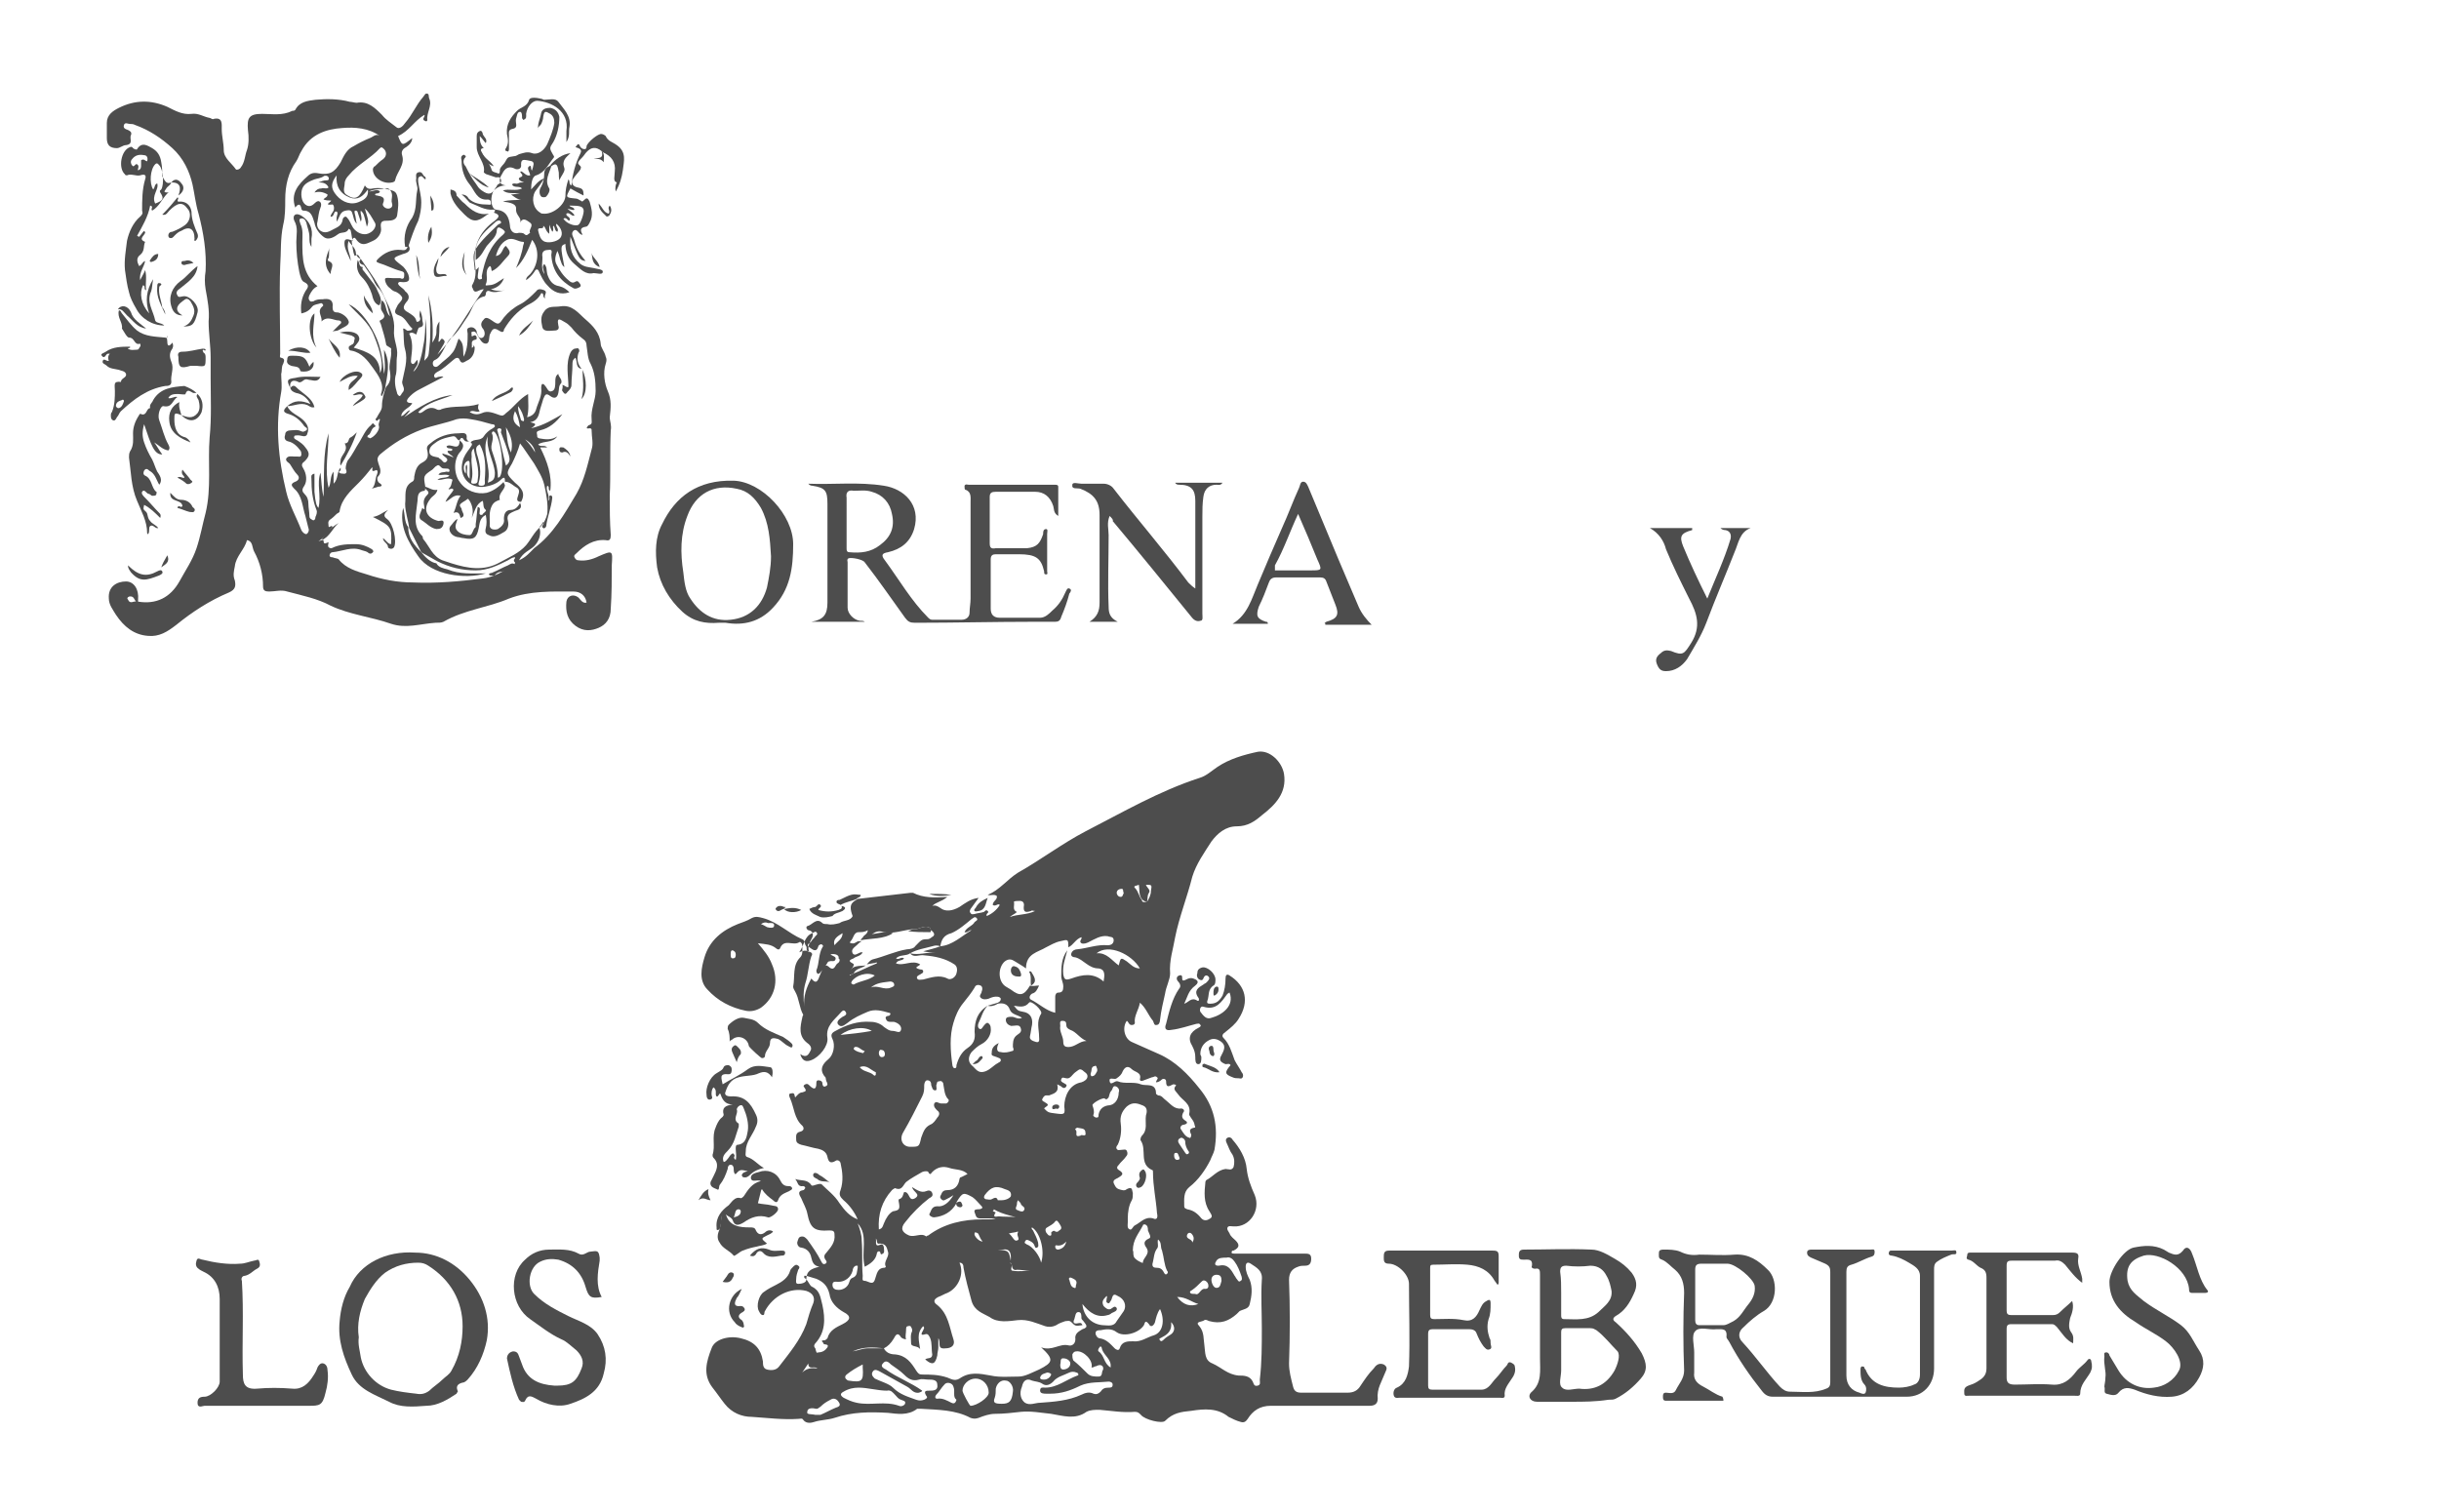 <?xml version="1.0" encoding="utf-8"?>
<!-- Generator: Adobe Illustrator 27.0.0, SVG Export Plug-In . SVG Version: 6.00 Build 0)  -->
<svg version="1.1" id="Alexander_Vivero" xmlns="http://www.w3.org/2000/svg" xmlns:xlink="http://www.w3.org/1999/xlink" x="0px"
	 y="0px" viewBox="0 0 242 150" style="enable-background:new 0 0 242 150;" xml:space="preserve">
<style type="text/css">
	.st0{fill:#4D4D4D;}
</style>
<g>
	<path class="st0" d="M85.1,89.2c1.7-0.2,3.5-0.4,5.2-0.6c0.1,0,0.2,0,0.3,0c1,0.5,2.1,0.5,3.4,0.4c-0.6,0.5-1.1,0.5-1.5,0.9
		c0.3-0.1,0.5,0,0.8,0.2c0.5,0.4,1.2,0.3,1.9-0.1c0.6-0.4,1.1-0.8,1.9-0.9c-0.3,0.4-0.5,0.7-0.8,1.1c-0.1,0.2-0.1,0.3,0,0.4
		c0.1,0.2,0.3,0.1,0.4,0.1c0.3-0.1,0.6-0.1,0.9-0.2c0.1,0,0.2-0.3,0.4-0.1c0.2,0.2-0.2,0.2-0.1,0.5c0.5-0.2,1-0.6,1.3-1.1
		c-0.2-0.2-0.4,0.2-0.7,0c0-0.4,0.5-0.5,0.4-0.9c-0.3-0.2-0.6,0-0.9-0.1c1.2-0.5,1.9-1.5,3-2.2c2.3-1.3,4.4-2.9,6.7-4.1
		c3.7-1.9,7.3-4,11.3-5.3c0.7-0.2,1.2-0.7,1.8-1.1c1.2-0.8,2.6-1.2,4-1.5c1.2-0.2,2.4,1,2.6,2.2c0.3,1.9-0.9,3.1-2.2,4.1
		c-0.7,0.6-1.4,1.1-2.5,1.1c-1.1,0-1.9,0.7-2.5,1.5c-0.7,1.1-1.5,2.2-1.9,3.5c-0.5,2-1.3,4-1.7,6c-0.2,1.2-0.6,2.3-0.5,3.6
		c0,0.6-0.4,1.3-0.5,2c-0.2,0.9-0.4,1.7-0.5,2.6c0,0.2-0.1,0.5-0.3,0.5c-0.3,0.1-0.3-0.2-0.4-0.4c-0.5-0.6-0.7-1.3-1.3-1.8
		c-0.1,0.7-0.6,1.3-0.5,2c0,0.1-0.1,0.2-0.2,0.2c-0.4,0.1-0.4-0.3-0.6-0.4c-0.5,0.7-0.2,1.8,0.5,2.1c0.9,0.4,1.8,0.8,2.7,1.2
		c1.6,0.7,2.9,2,4,3.4c1.5,1.8,1.9,3.8,1.5,6.1c-0.1,0.4-0.3,0.7-0.4,1c-0.5,1-1.2,2-2.1,2.7c-0.6,0.5-0.5,1.2-0.5,1.9
		c0,0.2,0.1,0.2,0.3,0.3c0.6,0.1,1,0.4,1.4,0.9c0.3,0.3,0.6,0.2,0.9,0c0.3-0.2,0-0.5-0.1-0.7c-0.6-0.9-0.5-1.9-0.4-2.9
		c0-0.1,0.1-0.2,0.1-0.2c0.6-0.3,1.1-1,1.9-1.1c0.3,0,0.6,0.2,0.8-0.2c0.1-0.4,0.1-0.8-0.1-1.2c-0.3-0.4-0.4-0.8-0.6-1.2
		c-0.1-0.2-0.1-0.4,0.1-0.5c0.2-0.1,0.4,0,0.5,0.2c0.7,0.8,1.3,1.8,1.4,2.9c0.1,0.9,0.4,1.7,0.8,2.6c0.6,1.5-0.5,3.2-2.1,3.1
		c-0.2,0-0.5-0.1-0.6,0.1c-0.1,0.2,0.1,0.4,0.2,0.6c0.1,0.3,0.4,0.5,0.6,0.7c0.4,0.4,0.4,0.7-0.2,1c-0.1,0-0.2,0-0.2,0.2
		c0,0.1,0.2,0.1,0.3,0.1c2.3,0,4.6,0,6.9,0c0.4,0,0.7,0,0.7,0.5c0,0.5-0.2,0.7-0.6,0.7c-0.2,0-0.5,0-0.7,0.1
		c-0.6,0.2-0.9,0.6-0.9,1.3c0.1,2.7,0.1,5.5,0,8.3c0,0.8,0.2,1.5,0.4,2.3c0.1,0.4,0.3,0.6,0.8,0.6c1.5,0,3.1,0,4.6,0
		c0.6,0,1-0.2,1.3-0.7c0.4-0.6,0.8-1.2,1.3-1.7c0.2-0.3,0.5-0.6,1-0.4c0.5,0.3,0.2,0.6,0.1,0.9c-0.3,0.8-0.8,1.5-0.7,2.5
		c0,0.5-0.3,0.7-0.8,0.7c-3.3,0-6.5,0-9.8,0c-1.1,0-1.8,0.5-2.3,1.3c-0.2,0.3-0.4,0.4-0.7,0.3c-0.4-0.1-0.8-0.3-1.2-0.5
		c-1.1-0.9-2.4-0.8-3.7-0.6c-1,0.1-1.8,0.2-2.6,1c-0.3,0.3-2-0.1-2.4-0.6c-0.2-0.2-0.3-0.3-0.6-0.3c-1.2,0.1-2.3-0.1-3.5-0.2
		c-0.5,0-0.9,0-1.3,0.2c-1.1,0.8-2.3,0.4-3.5,0.2c-1-0.1-2-0.3-3-0.2c-0.9,0.1-1.7,0.2-2.6,0.2c-0.5,0-1.1,0.2-1.6,0.4
		c-0.3,0.1-0.5,0.1-0.8,0c-1.5-0.8-3.2-0.8-4.9-0.9c-0.1,0-0.3,0-0.4,0c-0.9,0.7-2,0.5-2.9,0.4c-1.8-0.1-3.5-0.1-5.3,0.5
		c-0.6,0.2-1.4,0.2-2,0.4c-0.3,0.1-0.8,0.2-1.1-0.2c-0.1-0.2-0.3-0.1-0.5-0.1c-1.5,0.1-3.1-0.1-4.6-0.2c-1,0-2-0.4-2.7-1.3
		c-0.4-0.5-0.8-1.1-1.2-1.6c-1-1.3-0.6-2.6-0.1-3.9c0.3-0.9,1.7-1.3,2.9-1c1.3,0.3,2,1,2.2,2.3c0,0.3,0,0.7,0.4,0.8
		c0.4,0.1,0.9,0.1,1.2-0.3c1-1.3,2.1-2.6,2.7-4.2c0.2-0.7,0.4-1.4,0.7-2.1c0.2-0.6-0.1-1-0.7-1.2c-1.6-0.4-3.3,0.5-4.1,2
		c-0.1,0.1,0,0.4-0.2,0.4c-0.2,0-0.3-0.2-0.4-0.4c-0.3-0.5,0-1.6,0.5-1.9c0.4-0.3,0.8-0.5,1.2-0.7c0.6-0.3,1.2-0.7,1.4-1.4
		c0-0.1,0.2-0.3,0.3-0.4c0.1-0.1,0.3-0.3,0.5-0.1c0.2,0.1,0.1,0.3,0,0.4c-0.1,0.3-0.2,0.6-0.2,0.9c0,0.2-0.1,0.5,0.2,0.5
		c0.3,0,0.8-0.1,0.8-0.4c0-0.9,0.5-1.1,1.3-1.3c-0.6-0.1-0.7-0.5-0.8-0.9c-0.1-0.5-0.4-0.9-1-1c-0.2,0-0.4-0.2-0.4-0.5
		c0.1-0.3,0.1-0.6,0.5-0.6c0.2,0,0.3,0.1,0.5,0.3c0.5,0.7,1,1.4,1.4,2.2c0.1,0.2,0.2,0.3,0.4,0.2c0.2-0.1,0.1-0.3,0-0.4
		c-0.2-0.3-0.1-0.5,0.1-0.7c0.4-0.5,0.9-1,0.8-1.8c0-0.3-0.1-0.4-0.5-0.4c-1.5,0.1-1.9-0.2-2.2-1.7c-0.1-0.5-0.4-1-0.6-1.5
		c-0.1-0.2-0.5-0.7,0.2-0.8c0.1,0,0.1-0.1,0.2-0.2c0-0.1-0.1-0.2-0.2-0.2c-0.6,0.1-0.5-0.4-0.8-0.7c0.6,0.2,1.2,0,1.6,0.6
		c0.1,0.2,0.6-0.2,1-0.1l0,0c0.6,0.6,1.3,1.1,1.8,1.9c0.5,0.7,1,1.3,1.8,1.6c-0.3-0.7-0.8-1.4-1.4-1.9c-0.3-0.3-0.5-0.5-0.3-1
		c0.3-0.9,0.2-1.8,0-2.7c-0.1-0.3-0.4-0.3-0.5-0.2c-0.5,0.3-0.7,0.1-0.8-0.4c-0.1-0.5-0.5-0.7-0.9-0.8c-0.6-0.1-1.2-0.3-1.7-0.4
		c-0.3-0.1-0.5-0.2-0.5-0.5c0-0.3-0.1-0.7,0.4-0.8c0.4-0.1,0.4-0.4,0.2-0.6c-0.8-0.7-0.8-1.8-1.2-2.7c-0.1-0.2-0.2-0.5,0.1-0.5
		c0.4-0.1,0.3,0.2,0.4,0.4c0.2-0.2,0.4-0.5,0.7-0.5c0.3-0.1,0.5-0.1,0.2-0.5c-0.1-0.1-0.1-0.2,0.1-0.3c0.2-0.1,0.3,0,0.4,0.1
		c0.4,0.4,0.7,0.5,0.7-0.2c0-0.1,0-0.3,0.2-0.3c0.2,0,0.4,0.1,0.4,0.3c0,0.2,0.1,0.4,0.3,0.3c0.3-0.1,0.2-0.3,0.1-0.5
		c-0.1-0.2,0-0.4-0.2-0.5c-0.5-0.7-0.2-1.2,0.4-1.7c0.5-0.4,0.7-1.4,0.4-2c-0.2-0.4-0.1-0.6,0.3-0.8c1.1-0.6,2.2-1,3.5-0.9
		c0.5,0,1,0.2,1.3,0.5c0.3,0.2,0.5,0.4,0.9,0.4c0.3,0,0.7,0.3,0.8-0.1c0.1-0.4-0.3-0.7-0.7-0.8c-0.1,0-0.2,0-0.3,0
		c-0.2,0-0.4,0-0.5-0.3c-0.1-0.2,0.1-0.3,0.3-0.3c0.2-0.1,0.2-0.3,0-0.3c-0.7-0.2-1.4-0.4-2.1-0.1c-0.7,0.3-1.4,0.6-2,1.1
		c-0.3,0.2-0.6,0.5-0.9,0.2c-0.3-0.3,0.1-0.6,0.4-0.8c0.2-0.1,0.5-0.2,0.3-0.5c-0.2-0.3-0.4,0-0.5,0.1c-0.6,0.7-1.5,1.3-1.3,2.5
		c0.1,0.8-0.8,1.9-1.6,2.2c-0.5,0.2-0.9,0.1-1.1-0.6c0.6,0.4,0.8,0.1,1-0.3c0.2-0.3,0-0.6-0.3-0.8c-0.9-0.7-0.7-1.6-0.5-2.5
		c0-0.1,0.1-0.3,0.1-0.3c-0.4-0.7-0.4-1.6-0.8-2.3c-0.1-0.2-0.2-0.3-0.2-0.5c0.2-1-0.1-2.1,0.7-2.9c0.3-0.3,0.2-0.8,0.2-1.2
		c0-0.2-0.2-0.4-0.3-0.3c-0.6,0.4-1.5-0.4-1.9,0.6c-0.1,0.2-0.3,0.1-0.4,0c-0.5-0.4-1-0.4-1.8-0.5c0.6,0.7,1.1,1.3,1.4,2.1
		c0.7,1.6,0.3,3.3-1.1,4.3c-0.5,0.3-1,0.4-1.5,0.3c-1.5-0.3-2.8-1-3.8-2.1c-0.9-0.9-0.6-2.2-0.3-3.2c0.5-1.7,1.8-2.7,3.3-3.3
		c0.5-0.2,0.9-0.3,1.4-0.6c0.4-0.2,0.7-0.1,1.1,0c1.5,0.4,2.5,1.5,3.9,2.1c0.3,0.1,0.2,0.5,0.4,0.7c0.1,0.2-0.1,0.4,0.3,0.6
		c-0.2-0.5,0-0.9,0.2-1.3c0.2-0.3,0.3-0.8-0.3-0.9c-0.1,0-0.3-0.3-0.1-0.4c0.5-0.1,0.9-0.9,1.5-0.3c0.1,0.1,0.3,0.1,0.5,0.1
		c0.4,0.1,0.8,0,1.2-0.1c0.4-0.3,1.1-0.2,1.3-0.7C84.1,89.6,84.7,89.5,85.1,89.2L85.1,89.2z M100.4,125.5c0,0.2-0.2,0.6,0.1,0.6
		c0.6,0.1,1.2,0,1.7,0c-0.4,0-0.9-0.1-1.3-0.1C100.6,126.1,100.4,125.9,100.4,125.5c-0.2-0.2-0.1-0.4-0.1-0.7c0-0.6-0.2-0.9-0.8-0.8
		c-0.2,0-0.3,0-0.5,0c1.1,0.1,1.1,0.1,1.3,1.2C100.2,125.4,100.3,125.4,100.4,125.5z M113.8,89.5c0.2-0.3,0.4-0.7,0.4-1.1
		c0.1-0.6,0.1-0.6-0.5-0.6c0.1,0.3,0.5,0.5,0.3,0.8C113.8,88.9,113.9,89.2,113.8,89.5c-0.9-0.2-0.7-1.1-0.8-1.7
		c-0.2,0.1-0.6,0.1-0.4,0.3c0.4,0.4,0.4,0.9,0.7,1.2C113.3,89.6,113.6,89.5,113.8,89.5z M84.7,96.6c0.8-0.3,1.5-0.7,2.3-1
		c0,0,0-0.1,0-0.1c-0.3,0.1-0.6,0.1-1,0.2c0.2-0.2,0.3-0.4,0.6-0.5c1.2-0.3,2.2-0.8,3.4-1c0.3,0,0.7-0.1,0.8-0.3
		c0.6-0.6,0.6-0.7,1.2-0.7c0.3,0,0.4-0.2,0.6-0.3c0.2-0.2,0-0.4-0.1-0.5c-0.1-0.1-0.3-0.1-0.2-0.3c-0.6-0.4-1.1,0.2-1.7,0.1
		c-1,0.1-2,0.5-2.9,0.3c-0.6-0.2-0.9,0-1.3,0.3c-0.3,0.1-0.6,0.2-0.8,0.4c-0.1-0.4,0.5-0.4,0.5-0.9c-0.3,0.2-0.6,0.2-0.9,0.2
		c-0.5,0-0.5,0.6-0.8,0.9c-0.1,0.1-0.1,0.2,0.1,0.2c0.3,0.1,0.5-0.2,0.7-0.2c0.1,0,0.2,0,0.3,0c-0.2,0.1-0.4,0.3-0.5,0.4
		c-0.2,0.2-0.6,0.4-0.4,0.8c0.2,0.3,0.5,0,0.8-0.1c0.1,0,0.1,0,0.2,0c-0.2,0.4-0.7,0.4-0.9,0.6c-0.2,0.1-0.7,0.2-0.1,0.5
		c0.2,0.1,0.1,0.2,0,0.4c-0.2,0.2-0.2,0.5-0.3,0.8C84.3,96.8,84.5,96.7,84.7,96.6z M93.3,93.9c1.2-0.1,2.1-1,3.1-1.6
		c-0.3,0-0.4,0.3-0.7,0.2c0.2-0.5,0.8-0.6,1-1c0.1-0.1,0.4-0.2,0.2-0.4c-0.2-0.2-0.3,0-0.5,0.1c-0.6,0.5-1.3,1.1-2,1.4
		C93.6,92.8,93.4,93.3,93.3,93.9c-0.3-0.1-0.5-0.1-0.8,0c-0.7,0.2-1.5,0.3-2.2,0.7c-0.4,0.3-1,0.1-1.4,0.5c0.3,0.2,0.5-0.2,0.8,0
		c-0.2,0.3-0.6,0.1-0.8,0.5c0.8,0.3,1.6-0.4,2.4,0.1c-0.1,0.2-0.8,0.3,0,0.5c0.1,0,0.3,0,0.3,0.2c0,0.2-0.2,0.2-0.3,0.3
		c-0.2,0.1-0.4,0.2-0.3,0.4c0.1,0.2,0.4,0.1,0.6,0.1c0.8-0.2,1.6-0.5,2.4-0.1c0.3,0.2,0.8-0.1,0.9-0.5c0.1-0.3,0.1-0.7-0.2-0.9
		c-0.9-0.6-1.9-0.8-3-0.9c-0.5-0.1-1,0.3-1.4-0.2c0.8,0.2,1.7-0.1,2.5-0.1c-0.4,0-0.8,0-1.2-0.1C92.3,94.2,92.8,94.1,93.3,93.9z
		 M98,99.8c0.3-0.1,0.7-0.2,1-0.3c0.2-0.1,0.3-0.2,0.3-0.4c-0.1-0.2-0.3-0.2-0.5-0.2c-0.2,0-0.5,0.1-0.7,0.2
		c-0.3,0.1-0.6,0.1-0.8-0.1c-0.2-0.2,0.1-0.4,0.1-0.6c0.1-0.2,0.1-0.5-0.1-0.6c-0.2-0.1-0.5-0.1-0.6,0.2c-0.3,0.5-0.7,1-1.1,1.5
		c-0.5,0.6-0.8,1.3-1,2c-0.4,1.3-0.3,2.8-0.1,4.2c0,0.1,0.1,0.3,0.2,0.3c0.2,0,0.2-0.1,0.2-0.3c0.2-0.7,0.5-1.3,1.1-1.7
		c0.6-0.4,0.8-0.9,0.7-1.6C96.7,101.3,97,100.4,98,99.8c-0.5,0.5-0.6,1.1-0.9,1.7c-0.1,0.2-0.1,0.5,0.1,0.6c0.2,0.1,0.3-0.2,0.4-0.3
		c0.1-0.1,0.2-0.3,0.4-0.3c0.2,0.1,0.3,0.3,0.3,0.5c0.1,0.6-0.3,1.3-0.9,1.6c-0.4,0.2-0.7,0.5-1,0.8c-0.3,0.4-0.4,0.9,0,1.3
		c0.4,0.3,0.6,0.9,1.4,0.6c0.5-0.2,0.8-0.6,1.2-0.8c0.1-0.1,0.3-0.1,0.3-0.3c0-0.2-0.2-0.2-0.4-0.3c-0.2-0.1-0.6-0.1-0.5-0.4
		c0-0.4,0.1-0.7,0.7-1c-0.2,0.4-0.3,0.9,0.2,0.9c0.4,0.1,0.8,0,1.1-0.1c0.2,0,0.2-0.2,0.1-0.4c0-0.4,0-0.8,0.3-1.1
		c0.2-0.2,0.6-0.3,0.5-0.7c-0.1-0.5-0.5-0.3-0.9-0.3c0,0-0.1,0-0.1,0c-0.3-0.1-0.5-0.3-0.5-0.6c0-0.3,0.3-0.3,0.6-0.3
		c0.3,0,0.6,0.3,1,0.1c-0.4-0.3-1-0.3-1.2-0.8c-0.2-0.6-0.7-0.7-1.2-0.6C98.7,99.8,98.3,99.9,98,99.8z M105.9,94.3
		c-0.2,0.8-0.5,1.5-0.4,2.4c0.1,0.5,0.2,0.6,0.8,0.4c1.1-0.4,2.2-0.6,3.2,0.3c0.1-0.6,0.2-1.2-0.5-1.3c-1,0-1.5-0.9-2.3-1.1
		c-0.2,0-0.5-0.1-0.4-0.4c0.1-0.3,0.4-0.4,0.6-0.4c1-0.1,2-0.5,3-0.4c0.4,0,0.6-0.2,0.6-0.5c0-0.4-0.4-0.3-0.6-0.4
		c-0.7-0.1-1.3,0.3-1.9,0.6c-0.2,0.1-0.5,0.2-0.7,0.1c-0.3-0.2,0.1-0.4,0-0.6c-0.6,0.2-0.8,0.8-1.3,1c0-0.8,0-0.8-0.8-0.6
		c-0.5,0.1-1,0.4-1.4,0.6c-0.8,0.5-2,0.6-2,2.1c-0.4-0.3-0.8-0.5-1.1-0.7c-0.3-0.2-0.6-0.3-1,0c-0.7,0.6-0.7,2,0.1,2.5
		c0.2,0.1,0.3,0.2,0.5,0.3c0.9,0.7,1.3,0.6,1.9-0.4l0,0c0.3,0.1,0.5,0,0.9,0c-0.2,0.4-0.3,0.7-0.7,0.8c-0.3,0.2-0.3,0.5-0.1,0.6
		c0.8,0.4,1.5,1.1,2.4,1.3c0-0.6,0-1.1,0-1.6c0-0.2,0.1-0.4,0.3-0.4c0.4,0,0.5-0.2,0.5-0.6c0-0.4-0.2-0.7-0.2-1
		C105.3,96,105.3,95.1,105.9,94.3z M94.9,119.4c-0.5,0.9-1.3,1.3-2.2,1.4c-0.3,0-0.5-0.2-0.5-0.3c0.2-0.3,0.2-0.8,0.8-0.8
		c0.6,0.1,1.2-0.4,1.6-1.1c-0.3,0.2-0.5,0.3-0.7,0.4c-0.2,0.1-0.3,0.2-0.5,0c-0.2-0.2-0.1-0.3,0-0.5c0.1-0.3,0.3-0.4,0.6-0.4
		c0.7,0,1.1-0.4,1.2-1.1c0-0.1,0.1-0.2,0.2-0.2c0.2-0.1,0.4-0.2,0.6-0.3c-0.5-0.5-1.2-0.4-1.8-0.6c-0.6-0.2-1.2-0.1-1.7,0.4
		c-0.1,0.1-0.2,0.4-0.4,0c0-0.1-0.4-0.1-0.6,0c-0.5,0.3-1.1,0.6-1.6,1c-0.3,0.3-0.4,0.9-1.1,0.6c0,0-0.2,0.1-0.3,0.2
		c-1,1.1-1.4,2.4-1.3,3.9c0.4-0.1,0.4-0.4,0.5-0.6c0.2-0.5,0.5-1,0.9-1.2c0.6-0.1,0.7-0.2,0.6-0.8c0-0.1-0.1-0.3,0-0.4
		c0.4-0.1,0.4-0.5,0.5-0.7c0.6-0.1,0.4,1,1.1,0.6c0.6-0.4-0.2-0.6-0.3-1.1c0.5,0.3,0.9,0.6,1.4,0.4c0.2-0.1,0.5-0.1,0.6,0.2
		c0.1,0.3-0.1,0.4-0.3,0.5c-0.9,0.7-1.7,1.5-2.4,2.4c-0.5,0.6-0.3,1,0.4,1.3c0.6,0.2,1.2-0.3,1.7,0.1c0,0,0.1-0.1,0.2-0.1
		c1.6-1.2,3.5-1.6,5.4-1.6c0.4,0,0.9,0,1.3,0c-0.3-0.1-0.5-0.1-0.8-0.1c-0.3,0-0.5,0-0.8,0c-0.4,0-0.4-0.4-0.5-0.6
		c-0.1-0.3,0.2-0.3,0.4-0.3c0.2,0,0.5-0.1,0.3-0.3c-0.3-0.3-0.6-0.7-0.9-0.9c-0.9-0.5-1-0.5-1.6,0.5
		C94.9,119.3,94.9,119.4,94.9,119.4z M87.7,133.8c-1-0.1-2-0.2-3.1,0.3c0.6-0.1,1-0.3,1.5-0.3C86.7,133.8,87.2,133.8,87.7,133.8
		c0.2,0.4,0.6,0.6,1.1,0.6c1.1,0.1,1.6,0.8,2.1,1.6c0.2,0.3,0.3,0.4,0.6,0.4c0.8,0,1.6,0,2.5,0.3c0.3,0.1,0.7,0.4,1.2,0.1
		c1-0.7,2-0.5,3.1-0.3c0.9,0.2,1.9,0.1,2.8,0.1c0.6,0,1.3-0.4,2-0.7c1.4-0.7,1.5-1,0.2-2.2c1.1,0.4,1.8-0.4,2.7-0.2
		c0.3,0.1,0.7-0.1,0.7-0.6c-0.1-0.6,0.4-0.8,0.7-1c0.7-0.2,0.3-0.5,0.1-0.8c-0.1-0.1-0.2-0.2-0.2-0.3c0-0.3,0-0.6-0.3-0.6
		c-0.3,0-0.3,0.4-0.4,0.7c-0.2,0.4,0,0.5,0.4,0.4c0.1,0,0.3-0.1,0.4,0.2c-0.7,0.1-0.7,0.1-1.1-0.3c-0.2-0.2-0.4-0.1-0.6-0.1
		c-0.3,0.1-0.6,0.2-0.9,0.4c-0.4,0.2-0.8,0.2-1.1,0.1c-0.9-0.3-1.7-0.7-2.7-0.6c-0.9,0.1-2,0.3-2.8-0.3c-0.7-0.4-1.5-0.6-1.8-1.6
		c-0.3-1.1-0.6-2.2-0.8-3.3c0-0.3-0.1-0.5-0.4-0.5c0.5,1.1-0.1,2.5-1.2,3c-0.3,0.1-0.6,0.3-0.9,0.4c-0.6,0.3-0.4,0.6-0.1,0.8
		c1.1,0.9,1.2,2.2,1.6,3.4c0.2,0.6-0.2,0.9-0.8,0.9c-0.9,0.1-0.4-0.6-0.7-1c0,0.4,0,0.6,0,0.9c0,0.3-0.1,0.5-0.1,0.8
		c-0.2,0.9-0.5,1-1.2,0.4c0.2-0.2,0.7,0,0.7-0.5c-0.1-0.5,0-1.1-0.2-1.6c-0.1-0.2-0.2-0.5-0.5-0.4c-0.6,0.2-0.3-0.2-0.2-0.4
		c0-0.1,0.2-0.2,0-0.4c-0.7,0.7-0.4,1.5-0.3,2.3c-0.2-0.4-0.9-0.2-0.9-0.6c0-0.4-0.1-0.8,0.1-1.2c0-0.1,0-0.1,0-0.2
		c-0.1-0.2-0.1-0.4-0.4-0.3c-0.2,0-0.2,0.2-0.2,0.4c0,0.3-0.1,0.6,0,0.9c-0.2,0-0.4-0.1-0.5-0.2c-0.3-0.5-0.5-0.3-0.7,0.1
		C88.4,133.3,88.1,133.6,87.7,133.8z M125.2,131.8c0-1.6-0.1-3.2,0-4.8c0.1-0.9-0.5-1.2-1.1-1.6c-0.3-0.2-0.5-0.1-0.5,0.3
		c0,0.5,0.2,0.9,0.4,1.3c0.3,0.8,0.2,1.6,0,2.4c-0.1,0.5-0.6,0.5-1,0.7c-0.1,0.1-0.2,0.2-0.3,0.3c-0.8,0.7-1.6,1-2.7,0.7
		c-0.1,0-0.3-0.2-0.5-0.1c-0.2,0.2-1,0.1-0.5,0.6c0.5,0.6,0.4,1.3,0.5,1.9c0.1,0.7,0,1.5,0.8,1.8c0.9,0.4,1.5,1.1,2.6,1.2
		c0.5,0,1.1,0,1.4,0.6c0.1,0.2,0.1,0.5,0.5,0.4c0.3-0.1,0.2-0.3,0.2-0.6C125.2,135.2,125.2,133.5,125.2,131.8z M111.9,120.9
		c0,0.2,0,0.3,0,0.4c0,0.2-0.1,0.6,0.2,0.7c0.2,0.1,0.3-0.3,0.5-0.4c0.6-0.3,1-0.9,1.8-0.7c0.4,0.2,0.5-0.1,0.4-0.5
		c-0.1-1.4-0.4-2.7-0.4-4.1c0-0.1,0-0.2-0.1-0.2c-1.3-0.6-0.5-2-1.1-2.9c-0.1-0.1,0-0.4,0.1-0.5c0.6-0.6,0.3-1.3,0.4-2
		c0.1-0.3,0.2-0.8-0.3-1c-0.5-0.2-1-0.4-1.6,0.1c-0.5,0.5-0.7,1-0.6,1.7c0.1,0.7,0,1.5-0.3,2.1c-0.1,0.1-0.2,0.3-0.1,0.4
		c0.1,0.2,0.3,0.1,0.5,0.1c0.2,0,0.4-0.1,0.5,0.1c0.1,0.2,0.1,0.4-0.1,0.6c-0.2,0.3-0.5,0.5-0.7,0.8c-0.1,0.1-0.3,0.3,0,0.5
		c0.7,0.4,0.2,0.6-0.1,0.8c-0.2,0.1-0.5,0.2-0.4,0.5c0.1,0.2,0.2,0.5,0.5,0.6c0.3,0.1,0.6,0.2,0.8,0c0.6-0.3,0.5,0.1,0.6,0.4
		c0,0.3,0,0.5-0.1,0.7C112,119.6,111.9,120.3,111.9,120.9z M90.3,113.8c0.9,0,0.9,0,1.1-0.9c0.2-0.5,0.3-1,0.9-1.3
		c0.3-0.1,0.5-0.4,0.7-0.7c0.2-0.2,0.3-0.5,0-0.7c-0.2-0.2-0.4-0.4-0.3-0.7c0.2-0.3,0.4,0,0.7,0c0.2,0,0.3,0,0.5,0
		c0.2-0.1,0.3-0.3,0.2-0.4c-0.4-0.4-0.4-1-0.5-1.5c0-0.2-0.2-0.4-0.4-0.3c-0.3,0-0.2,0.2-0.3,0.4c0,0.2,0.1,0.5-0.1,0.5
		c-0.3,0-0.3-0.3-0.4-0.5c0-0.3-0.1-0.5-0.4-0.5c-0.2,0-0.3,0.3-0.3,0.5c0,0.4,0,0.7-0.2,1.1c-0.6,1.2-1.2,2.4-1.9,3.6
		C89.2,113.1,89.6,113.8,90.3,113.8z M104.2,138.3c-0.1,0-0.3,0-0.4,0c-0.2,0-0.6,0-0.6-0.3c0-0.4,0.3-0.3,0.5-0.3
		c1.2,0,2.1-0.8,3.2-1.2c0.1,0,0.1-0.1,0.1-0.1c0-0.1-0.1-0.2-0.2-0.2c-0.2-0.1-0.5-0.1-0.7,0c-0.6,0.3-1.2,0.4-1.6,0.9
		c-0.3,0.3-0.7,0.5-1.1,0.2c-0.3-0.2-0.7-0.2-1-0.3c-0.6-0.3-0.9,0.1-1,0.6c-0.3,0.7-0.1,1.3,0.3,1.6c0.5,0.3,1,0,1.5,0
		c1.4-0.1,2.8-0.2,4.1-0.8c0.4-0.2,0.8-0.3,1.2-0.1c0.3,0.1,0.5,0,0.7-0.2c0.2-0.3,0.4-0.4,0.8-0.4c0.2,0,0.4,0,0.4-0.3
		c0-0.2-0.2-0.3-0.4-0.3c-0.9,0.1-1.9,0-2.8,0.4C106.2,138,105.3,138.3,104.2,138.3z M114.7,107.4c0-0.2,0.3-0.4,0.1-0.5
		c-0.2-0.2-0.3,0-0.5,0c-0.3,0.1-0.5,0.2-0.8,0.3c-0.2,0.1-0.4,0.1-0.4-0.1c0.2-0.7-0.5-0.7-0.8-1c-0.4-0.4-0.7-0.2-0.9,0.2
		c-0.1,0.3-0.3,0.5-0.6,0.7c-0.2,0.2-0.8-0.2-0.7,0.3c0.1,0.5,0.5-0.1,0.8,0c0.7,0.3,1.6,0,2.3,0.3c0.5,0.2,1.5-0.2,1.5,0.9
		c0,0.1,0.1,0.1,0.2,0.2c0.4,0,0.5,0.3,0.8,0.5c0.4,0.3,0.8,0.9,1.5,0.8c0.2,0,0.4,0.2,0.2,0.4c-0.2,0.4-0.1,0.6,0.2,0.8
		c0.2,0.1,0.3,0.3-0.1,0.4c-0.3,0-0.5,0.3-0.3,0.5c0.2,0.3,0.4,0.7,0.8,0.8c0.1,0.1,0.2-0.1,0.2-0.3c-0.2-0.4-0.2-0.6,0.3-0.7
		c0.2,0,0-0.2,0-0.4c-0.1-0.4-0.6-0.8-0.5-1c0.2-1-0.7-1.3-1.1-1.9c-0.2-0.3-0.6-0.5-0.2-0.9c-0.1-0.1-0.2-0.1-0.3-0.1
		c-0.4,0.2-0.7,0.4-0.7-0.3c0-0.2-0.2-0.3-0.4-0.2C115.1,107.3,114.9,107.4,114.7,107.4z M81.2,134.2c0.4,0,0.7-0.2,0.9-0.5
		c0.2-0.4-0.4-0.2-0.4-0.4c0-0.1-0.4-0.3,0.1-0.3c0.1,0,0.2-0.1,0.3-0.2c0.2-0.8,0.9-1.1,1.5-1.4c0.8-0.4,0.9-0.8,0.1-1.2
		c-0.7-0.4-1.3-1-1.4-1.8c-0.2-0.8-0.6-1.2-1.3-1.5c-0.3-0.1-0.7-0.2-1-0.3c0,0-0.2,0-0.2,0c0,0.1,0,0.2,0,0.2
		c0.4,0.2,0.5,0.8,0.8,0.9c0.8,0.4,0.8,1.1,1,1.8c0.3,1.4,0.3,2.7-0.7,3.8c-0.1,0.1-0.2,0.3,0,0.5C81,134.2,81,134.3,81.2,134.2z
		 M91.5,138c-0.1,0.2-0.2,0.1-0.3,0.2c-0.6,0.1-0.8-0.4-1.2-0.6c-0.9-0.5-1.8-1-2.7-1.5c-0.2-0.1-0.5-0.3-0.7,0
		c-0.2,0.3,0,0.5,0.2,0.7c0.6,0.3,1.4,0.5,1.8,0.9c0.7,0.7,1.5,0.9,2.3,1.2c0.3,0.1,0.5,0.1,0.8,0c0.2-0.1,0.4-0.2,0.2-0.4
		c-0.3-0.5,0-0.5,0.3-0.5c0.4,0,0.9,0,0.8-0.6c0-0.5-0.5-0.5-0.9-0.5c-0.3,0-0.6-0.1-0.9,0c-0.7,0.2-1.1-0.1-1.5-0.5
		c-0.4-0.4-0.9-0.7-1.3-1c-0.2-0.2-0.5-0.5-0.8-0.1c-0.3,0.3,0.1,0.5,0.3,0.6C89,136.7,90.4,137.2,91.5,138z M115.1,129.9
		c-0.3,0.4-0.4,0.9-0.5,1.3c-0.1,0.3-0.4,0.6-0.6,0.2c-0.4-0.5-0.4-0.1-0.5,0.1c-0.5,0.8-2,1.2-2.7,0.7c-0.5-0.4-1.1-0.3-1.6-0.2
		c-0.2,0-0.5,0-0.5,0.3c0,0.2,0.2,0.5,0.4,0.5c0.7,0.1,1.1,0.6,1.5,1c0.1,0.1,0.4,0.3,0.5,0c0.2-0.7,0.8-0.7,1.3-0.7
		c0.8,0.1,1.4-0.4,2.1-0.6C115.4,132.2,115.6,131,115.1,129.9z M85.2,137.7c-0.5,0-1,0.1-1.5,0.4c-0.4,0.2-0.3,0.4,0,0.6
		c0.4,0.2,0.8,0.4,1.3,0.5c1.4,0.3,2.8-0.2,4.2,0.3c0.2,0.1,0.5,0,0.6-0.2c0.1-0.3-0.2-0.3-0.4-0.4c-0.3-0.1-0.4-0.3-0.6-0.5
		c-0.2-0.2-0.4-0.5-0.8-0.4C87.1,138,86.1,137.7,85.2,137.7z M103.6,110c0.4,0.4,0.4,0.4,1.2,0.5c0.8,0.1,0.9,0.1,0.8-0.7
		c0-1,0.5-2.2,1.7-2.4c0.3-0.1,0.6-0.3,0.6-0.6c0-0.3-0.3-0.4-0.5-0.6c-0.3-0.2-0.4,0-0.7,0.2c-0.3,0.2-0.5,0.7-0.9,0.6
		c-0.2,0-0.4-0.2-0.5,0.1c-0.1,0.2,0.1,0.3,0.3,0.4c0.1,0.1,0.3,0.1,0.2,0.3c-0.1,0.2-0.3,0.2-0.4,0.1c-0.1-0.1-0.3-0.2-0.5-0.3
		c0.2,0.8-0.3,0.9-0.8,1.1c-0.1,0-0.2,0-0.3,0c-0.2,0-0.3,0.2-0.4,0.4c0,0.2,0.2,0.2,0.3,0.3C104.3,109.7,103.7,109.8,103.6,110z
		 M107.4,129.4c0.1,1.2,0.9,2,2,2.1c0.5,0,1.1,0.2,1.4-0.4c0.2-0.3,0.5-0.7,0.7-1c0.3-0.5,0.1-1.2-0.6-1.5c-0.6-0.4-0.5,0.3-0.7,0.5
		c-0.1,0.1-0.1,0.3-0.3,0.2c-0.2-0.1-0.1-0.2-0.1-0.4c0-0.1,0.1-0.2,0-0.3c-0.4,0.4-0.5,0.6-0.3,1c0.2,0.2,0.4,0.4,0.7,0.3
		c0.2-0.1,0.4-0.4,0.6-0.1c0.1,0.3-0.3,0.4-0.5,0.5c-0.1,0.1-0.3,0.2-0.4,0.2C108.9,130.8,108.1,130.3,107.4,129.4z M85.8,125.7
		c-0.4-1.5,0.4-3.1-0.7-4.3c0.2,0.5,0.4,1.1,0.4,1.7c0.1,1.2,0,2.3,0.1,3.5c0,0.3-0.1,0.5,0.2,0.5c0.3,0,0.8,0.5,1-0.1
		c0.2-0.5,0.2-1.2,1-1.2c0,0,0.1-0.1,0.1-0.1c-0.3-0.5,0.4-1,0.2-1.5c-0.1-0.4-0.2-0.8-0.8-0.8c-0.4,0.1-0.2-0.3-0.4-0.5
		c0.1,0.3-0.2,0.9,0.5,0.6c0.2-0.1,0.3,0.2,0.3,0.3c0,0.2,0.1,0.5-0.1,0.6c-0.3,0.2-0.2-0.1-0.3-0.2c-0.2-0.1-0.3,0.1-0.3,0.2
		C86.9,125,86.4,125.4,85.8,125.7z M82.4,94.7c0.2,0.2,0.6,0.2,0.5,0.5c-0.1,0.3-0.4,0.1-0.6,0.2c-0.2,0-0.2,0.2-0.3,0.3
		c-0.2,0.3-0.4,0.5-0.6,0.8c-0.1,0.1-0.2,0.2-0.3,0.1c-0.1-0.1-0.1-0.2-0.1-0.3c0.3-0.7,0.2-1.6,0.6-2.3c0.1-0.1,0.1-0.2-0.1-0.3
		c-0.1,0-0.3,0.1-0.3,0.2c-0.2,0.7-0.6,0.3-0.9,0.1c-0.4-0.3,0.1-0.4,0.2-0.6c0.1-0.2,0.3-0.3,0.4-0.5c0.1-0.1,0.3-0.2,0.1-0.4
		c-0.1-0.1-0.2,0-0.4,0.1c-0.8,0.3-0.8,1.2-1.3,1.9c0.4-0.2,0.7-0.2,0.9-0.1c0.3,0.1,0.5,0.2,0.3,0.5c-0.3,0.9-0.3,1.8-0.6,2.7
		c-0.2,0.7-0.2,1.5-0.1,2.3c-0.1-1,0.2-1.9,0.7-2.8c0.4,0.5,0.6,0.4,0.8-0.2c0.1-0.2,0.2-0.5,0.3-0.7c0.2-0.3,0.3-0.6,0.7-0.2
		c0.5,0.4,0.6-0.3,0.8-0.4c0.2-0.1,0.3-0.4,0.1-0.5C83.3,94.8,82.9,94.6,82.4,94.7z M96.8,136.8c-0.7,0-1.3,0.6-1.3,1.2
		c0,0.2,0.7,1.5,0.8,1.5c0.6,0,1.8-0.8,1.8-1.3C98.1,137.4,97.5,136.8,96.8,136.8z M112.4,124.1c0.1,0.1,0,0.3,0.1,0.6
		c0.1,0.3,0.9,0.7,0.9,0.6c0-0.5,0.7-0.8,0.4-1.4c-0.2-0.3-0.5-0.7,0.2-1c0.3-0.1,0-0.5-0.1-0.8c0-0.2,0-0.5-0.3-0.6
		c-0.1,0-0.2,0-0.2,0.1C113,122.4,112.4,123,112.4,124.1z M100.6,99.8c0.4,0.5,0.4,0.5,0.9,0.6c0.7,0.1,1,0.6,0.9,1.3
		c-0.1,0.4-0.1,0.7-0.2,1.1c-0.1,0.4,0.3,0.5,0.6,0.6c0.4,0.1,0.3-0.3,0.3-0.5c0-0.8-0.3-1.5,0.2-2.3c0.2-0.3-1-1.4-1.2-1.1
		C101.7,100,101.2,99.9,100.6,99.8z M99.4,139.3c0.7,0,1-0.2,1.1-1.2c0.1-0.5-0.3-1.1-0.7-1.1c-0.5-0.1-0.9,0.3-1,0.8
		c0,0.3,0,0.6-0.1,0.9C98.5,139.2,98.7,139.3,99.4,139.3z M108.3,135.7c0.2-0.7-0.8-1.7-1.5-1.6c-0.2,0-0.3,0.1-0.4,0.3
		c0,0.2,0,0.4,0.1,0.6c0.5,0.4,0.9,0.8,1.4,1.3c0.3,0.3,0.7,0.3,1.1,0.3c0.4,0,0.3-0.4,0.4-0.6c0.1-0.1,0.1-0.4-0.1-0.5
		c-0.2-0.1-0.4,0-0.6,0.1C108.7,135.5,108.6,135.7,108.3,135.7z M107.8,103.3c-0.7-0.3-1-0.9-1.6-1.1c-0.2-0.1-0.4-0.2-0.4-0.5
		c0-0.3-0.1-0.4-0.4-0.4c-0.3,0-0.2,0.3-0.2,0.5c-0.1,0.6,0.3,1,0.3,1.6c0,0.4,0.2,0.5,0.5,0.5C106.7,103.9,107.1,103.3,107.8,103.3
		z M111,108.4c0.1-0.2,0-0.5-0.3-0.6c-0.3-0.1-0.3,0.3-0.4,0.4c-0.2,0.2-0.2,0.4-0.3,0.7c-0.1,0.1-0.2,0.3-0.4,0.1
		c-0.2-0.1-1.3,0.5-1.2,0.7c0.1,0.3,0.2,0.6,0.1,0.9c-0.1,0.1,0.1,0.3,0.3,0.3c0.2,0,0.2-0.1,0.2-0.3c0.1-0.5,0.4-0.8,0.9-0.9
		C110.6,109.7,111,109.1,111,108.4z M111,95.8c0.2-0.8,0.2-0.8,0.8-0.4c0.4,0.3,0.7,0.7,1.3,0.7c-0.8-1.4-3.1-2.5-4.3-1.5
		C109.8,94.5,110.3,95.3,111,95.8z M94.9,138.9c-0.4-0.3-0.1-0.8-0.3-1.3c-0.1-0.4-0.7-0.5-0.9-0.2c-0.3,0.3-0.5,0.7-0.8,1
		c-0.1,0.1-0.2,0.4,0.1,0.4c0.5-0.1,1,0.2,1.4,0.4C94.6,139.3,94.8,139.3,94.9,138.9z M121.7,124.8c-0.4,0-0.8,0-1,0.3
		c-0.2,0.3-0.2,0.5,0.2,0.5c0.9-0.2,1.2,0.3,1.6,1c0.1,0.1,0.1,0.2,0.2,0.3c0.1,0.1,0.2,0.4,0.4,0.2c0.2-0.1,0.1-0.3,0.1-0.4
		c-0.2-0.6-0.4-1.1-0.7-1.5C122.3,124.9,122,124.7,121.7,124.8z M80.9,140.4c0.2,0,0.3,0,0.5,0c0.5-0.2,1-0.5,1.5-0.7
		c0.3-0.1,0.6-0.2,0.3-0.6c-0.2-0.3-0.5-0.4-0.8-0.2c-0.4,0.2-0.7,0.4-1,0.7c-0.2,0.1-0.2,0.2-0.4,0.2c-0.4-0.1-0.9-0.1-0.9,0.3
		C80,140.4,80.5,140.3,80.9,140.4z M99.4,119.1c0.4,0,0.8-0.2,0.9-0.4c0.1-0.5-0.3-0.6-0.6-0.7c-0.9-0.4-1.4-0.2-2,0.6
		c-0.1,0.2-0.1,0.3,0.1,0.4c0.2,0,0.4,0.1,0.6,0c0.2-0.1,0.5-0.3,0.6,0.1C99.1,119.1,99.3,119.1,99.4,119.1z M114.9,123
		c-0.1,0.3,0.1,0.7-0.1,0.9c-0.3,0.4-0.3,0.9-0.4,1.3c-0.1,0.3-0.1,0.6,0.3,0.6c0.4,0,0.6,0.1,0.8,0.5c0.1,0.2,0.2,0.2,0.3,0.1
		c0.1-0.1,0.1-0.2,0-0.3c-0.3-0.6-0.3-1.3-0.5-2C115.1,123.7,115.3,123.3,114.9,123z M85.6,135.4c-0.6,0.3-1.1,0.6-1.6,1
		c-0.1,0.1-0.2,0.2-0.1,0.4c0.1,0.1,0.2,0.2,0.3,0.2c1.3,0.2,1.5,0.1,1.4-1.3C85.6,135.7,85.6,135.6,85.6,135.4z M83.2,127.2
		c-0.3,0-0.6-0.1-0.6,0.3c0,0.4,0.3,0.5,0.6,0.5c0.4,0,0.8-0.2,1-0.6c0.1-0.2,0.1-0.5,0.4-0.6c0.5-0.2,0.4-0.6,0.5-1
		c0,0,0-0.2,0-0.2c-0.1,0-0.2,0-0.2,0c-0.2,0.1-0.3,0.3-0.3,0.5C84.4,126.8,83.8,127.2,83.2,127.2z M103.3,125.3
		c0.4-1.2-0.1-3-0.9-3.5c-0.1,0.1,0,0.2,0.1,0.3c0.2,0.4,0.4,0.8,0.5,1.2c0,0.2,0.1,0.4-0.1,0.5c-0.2,0.1-0.2-0.1-0.3-0.3
		c-0.1-0.2-0.3-0.3-0.5-0.4c-0.2-0.1-0.3-0.1-0.4,0.1c-0.1,0.2,0.1,0.2,0.2,0.3C102.5,123.7,103.2,124.7,103.3,125.3z M102.7,90.4
		c-0.2,0-0.3-0.1-0.4,0c-0.6,0.2-0.8,0.1-0.7-0.6c0-0.3-0.2-0.4-0.4-0.4c-0.2,0-0.6,0-0.6,0.1c0.1,0.3-0.2,0.8,0.3,1
		c-0.2,0.2-0.5,0.3-0.7,0.5C101,90.7,101.9,90.8,102.7,90.4z M118.6,128.4c0.4,0.2,0.5-0.6,1-0.5c0.2,0,0.3-0.1,0.3-0.3
		c0-0.2-0.1-0.4-0.3-0.5c-0.2-0.1-0.3,0-0.4,0.1c-0.3,0.3-0.6,0.6-0.9,0.8c-0.1,0.1-0.3,0.1-0.2,0.3
		C118.2,128.4,118.3,128.4,118.6,128.4z M83.4,102.7c1-0.1,2-0.2,3.1-0.4C85.7,101.8,84.3,102,83.4,102.7z M86.4,98
		c0.7-0.3,1.3,0.3,2,0c0.2-0.1,0.4-0.1,0.3-0.4c-0.1-0.2-0.3-0.2-0.4-0.2C87.6,97.5,87,97.5,86.4,98z M104.7,122.2
		c0.2,0.1,0.3,0,0.4-0.1c0.4-0.2,0.1-0.5,0-0.7c-0.1-0.1-0.2-0.4-0.4-0.2c-0.2,0.3-0.5,0.4-0.8,0.6c-0.2,0.1-0.2,0.3-0.1,0.5
		c0.1,0.1,0.2,0.3,0.3,0.3c0.3,0.1,0.2-0.2,0.2-0.3C104.5,122.1,104.6,122.1,104.7,122.2z M86.8,96.8c-0.8-0.4-1.9,0-2.3,0.6
		c0,0.1-0.1,0.2,0,0.2c0.1,0.1,0.2,0.1,0.2,0.1C85.4,97.3,86.2,97.3,86.8,96.8z M98.6,120c0,0.1,0,0.1-0.1,0.2
		c0.1,0,0.2,0.1,0.3,0.1c-0.4,0.6,0.1,0.4,0.3,0.4c0.9,0.1,1.8-0.1,2.7,0.4C100.8,120.7,99.6,120.6,98.6,120z M121.2,127.1
		c0-0.4-0.1-0.6-0.5-0.6c-0.3,0-0.5,0.2-0.5,0.5c0,0.3,0.2,0.8,0.5,0.8C121.1,127.8,121.1,127.4,121.2,127.1z M118.9,129.4
		c-0.7-0.2-1.2-0.7-2.1-0.7C117.4,129.5,118.1,129.7,118.9,129.4z M105.2,135.4c0,0.2,0,0.5,0.3,0.5c0.3,0,0.7-0.2,0.7-0.6
		c0-0.3-0.4-0.5-0.6-0.5C105.1,134.7,105.3,135.2,105.2,135.4z M117.2,112.9c-0.3,0.1-0.4,0.3-0.2,0.6c0.2,0.3,0.4,0.6,0.6,0.9
		c0.1,0.1,0.1,0.2,0.3,0.1c0.1-0.1,0.1-0.2,0-0.3c-0.2-0.3-0.3-0.6-0.3-0.9C117.6,113.1,117.4,112.9,117.2,112.9z M110.2,135.7
		c0-0.1,0-0.2,0-0.3c-0.1-0.7-0.8-1-0.9-1.7c0-0.1-0.2-0.1-0.2,0c-0.1,0.1-0.2,0.3-0.1,0.4C109.6,134.5,109.5,135.3,110.2,135.7z
		 M107.2,112.7c0.1-0.2,0.6,0.2,0.5-0.3c0-0.5-0.5-0.4-0.8-0.5c-0.1,0-0.3,0.2-0.2,0.2C107,112.3,106.5,112.9,107.2,112.7z
		 M116.2,131.2c0.1,0.8-0.3,1.2-0.9,1.5c-0.1,0.1-0.4,0.1-0.2,0.3c0.1,0.2,0.3,0,0.4-0.1c0.2-0.2,0.4-0.3,0.7-0.5
		C116.6,132.1,116.6,131.6,116.2,131.2z M106.8,127.4c0.1-0.4-0.3-0.5-0.5-0.6c-0.2-0.1-0.3,0.1-0.2,0.2c0.1,0.3,0.1,0.7,0.5,0.8
		C106.8,127.9,106.7,127.6,106.8,127.4z M85.3,105.9c0.4,0.5,1,0.4,1.4,0.8c0.1,0.1,0.2,0,0.2-0.1c0,0,0-0.2,0-0.2
		C86.4,106.2,86,105.6,85.3,105.9z M108.3,106.8c0.3,0,0.4-0.2,0.5-0.4c0.1-0.1,0.1-0.3,0-0.5c0-0.1-0.1-0.2-0.2-0.1
		c-0.2,0-0.3,0.2-0.3,0.4C108.3,106.4,108.1,106.6,108.3,106.8z M75.5,91.7c0.3,0.1,0.4,0.2,0.6,0.3c0.3,0.1,0.7,0.1,0.7-0.1
		c0.1-0.4-0.4-0.3-0.6-0.3C76,91.5,75.8,91.5,75.5,91.7z M101,119.1c-0.1,0.2-0.1,0.3-0.1,0.4c0,0.2-0.3,0.5,0.1,0.6
		c0.2,0.1,0.5,0.2,0.6,0c0.2-0.3-0.2-0.4-0.3-0.6C101.3,119.4,101.2,119.3,101,119.1z M100.1,122.4c0.4,0.3,0.5,0.8,0.8,0.7
		c0.4-0.1-0.1-0.5,0.1-0.8c0,0,0-0.1,0-0.1C100.8,122.3,100.5,122.3,100.1,122.4z M82.8,93.8c0.3-0.4,0.8-0.6,0.8-1.2
		C83.1,92.9,82.6,93.2,82.8,93.8z M103.9,136.2c-0.2,0.1-0.6,0.1-0.7,0.5c0,0.2,0.2,0.2,0.4,0.2c0.3,0,0.6-0.2,0.7-0.5
		C104.3,136.3,104.1,136.2,103.9,136.2z M105.8,123.2c-0.2,0.2-0.4,0.4-0.8,0.4c-0.1,0-0.3-0.1-0.3,0.1c0,0.2,0.1,0.3,0.3,0.3
		C105.5,123.9,105.7,123.6,105.8,123.2z M97.5,123.2c-0.2-0.2-0.3-0.5-0.4-0.7c0-0.1-0.2-0.2-0.3-0.2c-0.1,0-0.1,0-0.1,0.1
		C96.6,122.6,97.1,123.2,97.5,123.2z M118.3,123.3c0.2-0.3,0.2-0.6-0.1-0.9c-0.1-0.1-0.3-0.1-0.4,0.1
		C117.6,123,118.3,122.9,118.3,123.3z M79.6,136.2c0.4-0.4,0.9-0.5,1.5-0.4c-0.3-0.3-0.9,0.2-0.9-0.5
		C80,135.6,79.8,135.9,79.6,136.2z M111.5,88.6c-0.1-0.1,0-0.4-0.2-0.4c-0.2,0-0.5,0.1-0.5,0.4c0,0.1,0.1,0.4,0.4,0.4
		C111.4,89,111.4,88.8,111.5,88.6z M87.5,104.9c0.2,0,0.3-0.1,0.3-0.3c0-0.2-0.1-0.4-0.3-0.4c-0.2-0.1-0.3,0.1-0.3,0.3
		C87.2,104.7,87.3,104.9,87.5,104.9z M72.7,94.3c-0.2,0-0.2,0.2-0.2,0.4c0,0.2,0,0.4,0.2,0.4c0.3,0,0.3-0.2,0.3-0.4
		C73,94.5,72.9,94.4,72.7,94.3z M85.8,104.3c-0.4-0.1-0.6-0.5-1-0.4c0,0-0.1,0.1-0.1,0.2c0.3,0.3,0.6,0.3,0.9,0.4
		C85.7,104.5,85.7,104.4,85.8,104.3z M117,114.8c-0.1-0.2-0.1-0.4-0.3-0.4c-0.2,0-0.2,0.1-0.2,0.3c0,0.2,0.1,0.4,0.3,0.4
		C117,115.1,117.1,115,117,114.8z"/>
	<path class="st0" d="M35.8,25.7c0.9,1.3,1.8,2.5,2.4,3.9c0.5,1,1,2.1,0.9,3.1c-0.1,1,0.4,1.7,0.3,2.6c-0.1,0.6,0,1.2-0.1,1.8
		c-0.2,0.6-0.1,1.3,0.1,1.9c0,0.1,0.1,0.2,0.2,0.3c0.2,0,0.2-0.2,0.3-0.3c0.4-0.4,0-0.7,0-1.1c0.2-1.1,0.6-2.1,0.3-3.2
		c-0.2-0.7-0.1-1.4-0.2-2.1c0.3,0,0.3,0.3,0.6,0.2c0.3,0,0.4-0.2,0.2-0.3c-0.4-0.4-0.6-1-1.2-1.2c-0.6-0.2-0.4-0.5-0.2-0.9
		c0.1-0.3,0.6-0.6,0.5-0.9c-0.1-0.2-0.4-0.5-0.8-0.6c-0.2-0.1-0.3-0.2-0.4-0.3c-0.3-0.2-0.5-0.6-0.5-0.9c0-0.2,0.5-0.1,0.8-0.1
		c0.2,0,0.5,0,0.7,0c0.2,0.1,0.4,0.1,0.4-0.2c0-0.2,0.1-0.4-0.3-0.5c-0.8-0.2-1.5-0.6-2.2-0.8c-0.3-0.1-0.3-0.2-0.1-0.4
		c0.6-0.6,1.4-1,2.3-0.9c0.5,0.1,0.6-0.1,0.7-0.5l0,0c0.4,0.6-0.1,0.8-0.5,0.9c-1.1,0.4-1.1,0.4-0.2,1.1c0.3,0.2,0.5,0.5,0.7,0.9
		c0.2,0.6,0.1,0.8-0.5,0.8c-0.2,0-0.4-0.1-0.5,0.1c0,0.2,0.2,0.3,0.3,0.4c0.1,0.1,0.3,0.2,0.4,0.4c0.4,0.3,0.5,0.7,0.1,1.1
		c-0.3,0.4-0.4,0.7,0.2,1c0.3,0.2,0.7,0.4,0.8,0.8c0,0.1,0.1,0.2,0.2,0.1c0.1,0,0.2-0.1,0.2-0.3c-0.1-0.2-0.1-0.5,0-0.8
		c0.1,0.3,0.2,0.6,0.2,0.9c0,0.3,0.3,0.7-0.3,0.8c-0.1,0-0.2,0.4-0.3,0.7c-0.2-0.1-0.4-0.3-0.7-0.1c0.4,0.8,0.3,1.6,0.2,2.4
		c0,0.2-0.1,0.5,0.1,0.6c0.2,0.1,0.3-0.2,0.5-0.4c0.2,0.5-0.2,0.7-0.4,1.2c0.5-0.4,0.8-1.3,1-2.6c0.2-0.9,0.2-1.8,0.2-2.7
		c0.2,1.4,0.1,2.8-0.1,4.2c0.5-0.5,0.4-0.5,0.5-1.3c0.1-0.8,0.1-1.5,0.1-2.3c0-1-0.1-1.9-0.2-2.9c0.4,1.5,0.5,3.1,0.4,4.7
		c0.2-0.3,0.4-0.7,0.4-1c0-0.4,0-0.7,0.3-1.1c0,0.7,0,1.3-0.1,2c0.2,0.1,0.2-0.5,0.5-0.2c0.2,0.2,0.1,0.3,0,0.5
		c-0.2,0.3-0.4,0.7-0.6,1c1.8-1.9,3-4.2,4.6-6.5c-0.5,0-0.9,0.6-1.1-0.1c-0.1-0.1-0.1-0.3,0-0.4c0.4-0.7,0.3-1.6,0.2-2.3
		c-0.1-1.7,0.6-3,2-4c0.5-0.4,0.5-0.6-0.1-0.8l0,0c0.1-0.1,0.2-0.3,0-0.3c-0.9,0.1-1.6-0.4-2.4-0.7c-0.3-0.3-0.5-0.6-0.8-0.8
		c0.4,0,0.6,0.2,0.7,0.4c0.5,0.5,1.2,0.6,1.9,0.6c0.1,0,0.4,0.1,0.3-0.2c0-0.2-0.1-0.3-0.3-0.3c-1.1,0.1-1.3-0.9-1.8-1.5
		c-0.5-0.6-0.8-1.4-0.8-2.3c0-0.2-0.1-0.3,0-0.5c0.1-0.1,0.2-0.2,0.3-0.1c0.2,0.1,0.1,0.2,0,0.3c-0.2,0.3-0.1,0.6,0.1,0.8
		c0.3,0.6,0.6,1.2,1,1.7c0.2,0.3,0.3,0.5,0.6,0.7c0.7,0.5,1,0.4,1.4-0.3c0.1-0.1,0.1-0.2,0.2-0.3c0.2-0.1,0.4-0.2,0.3-0.5
		c-0.1-0.3-0.3-0.2-0.5-0.2c-0.3-0.1-0.6-0.2-0.9-0.3c-0.1,0-0.3-0.2-0.3-0.2c0.2-0.9-0.7-1.6-0.7-2.5c0-0.4,0-0.7,0-1.1
		c0-0.3,0.1-0.4,0.3-0.5c0.2-0.1,0.3,0.2,0.3,0.3c0.1,0.3,0.5,0.5,0.3,0.9c-0.2-0.2-0.3-0.4-0.6-0.7c0,0.6,0.1,0.9,0.4,1.2l0,0
		c-0.2,0-0.4,0.1-0.2,0.4c0.3,0.6,0.8,1.1,1,1.8c0.1,0.2,0.4,0.2,0.6,0.3c0.2,0.1,0.2-0.2,0.2-0.4c0.1-0.3,0.4-0.5,0.5-0.7
		c0.3-0.5,0.2-0.5,0.9-0.6c0.2,0,0.3-0.1,0.5-0.2c0.4-0.1,0.8-0.3,1.3-0.1c0.6,0.2,1.2-0.3,1.5-0.9c0.3-0.7,0.6-1.4,0.7-2.1
		c0-0.4-0.1-0.7-0.4-0.9c-0.5-0.3-0.6-0.3-0.7,0.3c0,0.2-0.1,0.5-0.2,0.7c-0.1,0.2-0.4,0.3-0.3,0.6c-0.1-0.6,0.2-1.1,0.3-1.7
		c0.1-0.4,0.5-0.5,0.9-0.5c0.5,0.1,0.8,0.4,0.9,0.9c0,0.9-0.2,1.8-0.6,2.5c-0.4,0.6-0.4,0.6,0,1.3c0.1,0.1,0.1,0.2,0,0.3
		c-0.5,0.6-0.8,1.4-1.7,1.7c-0.4,0.1-0.5,0.8-0.5,1.4c0.4-0.4,0.7-0.9,1.3-1.1c-0.3,0.5-0.6,0.9-0.9,1.3c-0.4,0.7-0.2,1.7,0.5,2.1
		c0.1,0.1,0.2,0.1,0.3,0.1c0.9,0.1,2.1-0.8,2.2-1.7c0-0.6,0.1-1.1,0.3-1.7c0.2,0.2,0,0.5,0.3,0.6c0.1-1.1,0.4-2.2,0.9-3.2
		c0.2-0.4-0.2-0.5-0.5-0.6c0,0,0,0,0,0c0.3-0.4,0.3-0.4,0.5,0c0.1,0.1,0.2,0.2,0.4,0.2c0.2,0,0.2-0.2,0.2-0.3
		c0.1-0.4,1.2-1.3,1.5-1.2c0.1,0,0.3,0.1,0.4,0.2c0.2,0.5,0.7,0.6,1.1,0.9c1,0.7,0.7,1.6,0.6,2.5c-0.1,0.7-0.3,1.4-0.7,2.1
		c-0.1-0.4,0-0.7,0.1-0.9C60.8,18,61,17.5,61,17c0.1-0.9-0.3-1.5-1.2-1.9c0,0-0.1-0.1-0.1-0.1c-0.6-0.5-1.1-0.4-1.6,0.2
		c-0.2,0.3-0.4,0.5-0.6,0.7c-0.2,0.3-0.2,0.3,0.1,0.6c0.1,0.1,0,0.2,0,0.3c-0.2,0.3-0.5,0.6-0.7,0.9c-0.3,0.4-0.1,0.8,0.4,0.9
		c0.5,0.1,0.6,0.2,0.6,0.8c-0.4-0.2-0.8-0.4-1.3-0.7c-0.5,0.9-0.5,0.9,0.5,1c0.2,0,0.3,0.1,0.5,0.2c0.1,0,0.1,0.2,0.3,0
		c0.3-0.3,0.4-0.3,0.6,0.1c0.2,0.7,0.4,1.4,0,2.1c-0.1,0.2-0.2,0.4-0.4,0.4c-0.6,0.1-0.5,0.4-0.3,0.8c-0.4,0-0.5-0.7-0.9-0.4
		c-0.3,0.3,0,0.6,0.1,1c0.2,0.8,0.6,1.4,1.1,2c-0.6-0.1-0.6-0.1-1.5-2.4c-0.1,1.1,0.1,2,1,2.7c0.4,0.3,0.8,0.3,1.3,0.4
		c0.3,0.1,1,0.1,0.9,0.4c0,0.3-0.6,0.1-0.9,0.1c-0.8,0.2-1.3-0.4-1.9-0.9c-0.6-0.5-0.9-1.2-0.9-2c-0.5,0.2-0.5,0.2-0.1,2.3
		c-0.3-0.2-0.3-0.5-0.4-0.7c-0.1-0.3-0.1-0.5-0.3-0.9c-0.2,0.5-0.3,0.9-0.1,1.3c0.3,0.6,0.7,1.2,1.2,1.6c0.2,0.2,0.4,0.3,0.6,0.2
		c0.2-0.1,0.3-0.2,0.5,0.1c0.1,0.1,0.2,0.3,0,0.4c-0.2,0.1-0.4,0.2-0.6,0.1c-1.3-0.7-2.1-1.7-2.2-3.3c0-0.2,0.2-0.6-0.3-0.5
		c-0.3,0-0.6,0.1-0.6,0.5c0.1,0.6-0.2,1.2,0.2,1.9c0-0.4-0.3-0.7,0-1c0.3,0.3,0.2,0.6,0.3,1c0.2,0.6,0.5,1.1,1.2,1.2
		c0.4,0.1,0.7,0.3,1,0.6c-0.9,0.3-1.6,0-2.2-0.7c-0.4-0.4-0.6-0.9-0.8-1.3c-0.1-0.3-0.3-0.4-0.5,0c-0.2,0.3-0.5,0.6-0.8,0.8
		c0-0.3,0.2-0.4,0.4-0.6c0.8-0.9,1-2.4,0.2-3.4c-0.4,1-0.8,2-1.6,2.8c0.3-0.7,0.6-1.5,0.7-2.2c0-0.1,0.2-0.4,0-0.4
		c-0.5,0-1-0.5-1.6-0.2c-0.6,0.3-0.9,0.9-1.1,1.6c0.7-0.1,0.6-0.8,1-1c0.2,0.3,0.6,0.6,0.2,1c-0.5,0.5-0.9,1.2-1.6,1.5
		c-0.1-0.2,0-0.4-0.2-0.5c-0.6,0.5-0.1,1.2-0.4,1.8c-0.1,0.2,0.2,0.1,0.3,0.1c0.6,0,1-0.4,1.5-0.7c-0.2,0.6-0.7,1-1.3,1.1
		c0.5,0.2,1,0.2,1.4,0.1c-0.5,0.1-1,0.3-1.5,0.1c-0.2-0.1-0.4,0-0.4,0.3c0,0.1-0.1,0.2-0.1,0.2c-1.1,0.2-1.2,1.3-1.7,2
		c-0.5,0.7-0.9,1.5-1.6,2.1c-0.4,0.3-0.6,0.9-0.9,1.4c-0.2,0.3-0.3,0.6-0.7,0.8c-0.3,0.1-0.3,0.4-0.2,0.6c0.2,0.2,0.4,0.1,0.6-0.1
		c0.4-0.4,0.9-0.7,1.2-1.1c0.4-0.4,0.5-1,0.7-1.5c0.6,0.5,0.4,1.1,0.5,1.8c0.4-0.8,0.4-1.5,0.4-2.3c0-0.2-0.2-0.5,0.2-0.6
		c0.3-0.1,0.6,0.1,0.7,0.4c0,0,0,0,0,0.1c0.1,0.2,0.2,0.7,0.6,0.5c0.3-0.2,0.2-0.7,0-0.9c-0.3-0.4-0.1-0.7,0.1-0.9
		c0.2-0.3,0.5-0.1,0.8,0.1c0.7,0.5,0.7,0.4,1.2-0.3c0.4-0.5,1-1,1.6-1.3c0.6-0.3,1.1-0.8,1.6-1.3c0.2-0.3,0.5-0.2,0.8-0.1
		c0.4,0.2-0.1,0.5,0.1,0.8c-0.3-0.1-0.1-0.4-0.3-0.5c0,0-0.1,0-0.1,0c-0.3,0.6-0.8,0.9-1.4,1.2c-1,0.6-1.7,1.4-2.3,2.4
		C50,33,49.8,33,49.5,32.8c-0.6-0.4-0.7,0-0.9,0.4c-0.1,0.3,0,0.9-0.4,0.9c-0.4,0-0.6-0.5-0.8-0.8c-0.1-0.2-0.2-0.4-0.4-0.4
		c-0.2,0-0.3,0.1-0.2,0.2c0,0.1-0.1,0.4,0.2,0.2c0.2-0.1,0.3,0.1,0.3,0.2c0,0.1,0,0.2-0.1,0.2c-0.6,0.1-0.3,0.5-0.4,0.8
		c0.2,0,0.2-0.2,0.2-0.3c0,0.1,0.1,0.2,0.1,0.3c0,0.6-0.3,1.1-0.8,1.3c-0.2,0.1-0.5,0.4-0.7-0.1c-0.1-0.3-0.4-0.2-0.6,0
		c-0.5,0.4-1,0.9-1.6,1.2c-0.2,0.1-0.4,0.3-0.3,0.5c0.1,0.2,0.3,0,0.4,0c0.2,0,0.3-0.1,0.5,0c-0.8,0.4-1.5,0.8-2.3,1.2
		c-0.4,0.2-0.7,0.4-1,0.7c-0.2,0.2-0.7,0.7,0.2,0.7c-0.2,0.5-1,0.6-1.1,1.3c0.4-0.1,0.5-0.5,0.9-0.6c-0.2,0.3-0.4,0.5-0.6,0.7
		c1.5-1,3-2,4.8-2.2c-1.2,0.5-2.5,0.7-3.4,1.7c0.2,0.2,0.3,0,0.4,0c0.4-0.3,0.8-0.6,1.4-0.3c0.1,0.1,0.4,0.1,0.5,0
		c1.2-0.4,2.4-0.1,3.7-0.5c-0.1,0.3-0.1,0.5,0.1,0.7c-0.3,0.2-0.7-0.2-1,0.1c0.4,0.2,0.7,0.3,1.2,0.1c0.6-0.3,1.2,0,1.8,0.2
		c0.3,0.1,0.4,0,0.6-0.2c0.8-0.6,1.3-1.4,2.2-1.9c0,0.8,0.1,1.6-0.1,2.3c0.5-0.1,0.8-0.4,0.9-0.8c0.2-0.7,0.6-1.3,0.5-2.1
		c0-0.1,0-0.3,0.1-0.4c0.2,0,0.2,0.1,0.3,0.2c0.2,0.2,0.3,0.7,0.7,0.5c0.3-0.1,0.3-0.6,0.3-0.9c0-0.3,0-0.6,0.3-0.8
		c0,0.3,0.4,0.5,0.3,0.9l0,0c-0.3,0.3-0.2,0.6-0.3,1c-0.1,0.5-0.4,0.6-0.8,0.3c-0.4-0.3-0.5-0.2-0.7,0.3c-0.1,0.4-0.3,0.9-0.4,1.4
		c-0.1,0.4-0.3,0.8-0.9,0.9c0.3,0.1,0.9,0.1,0.1,0.6c1.3-0.3,2.2-0.9,3.1-1.4c-0.6,0.8-1.3,1.4-2.2,1.6c-0.3,0.1-0.4,0.1-0.3,0.5
		c0,0.2,0,0.2,0.2,0.3c0.6,0.1,1.2,0.2,1.8-0.2c-0.5,0.7-1.3,0.4-1.9,0.8c0.2,0.3,0.6,0,0.9,0.3c-0.2,0-0.5,0-0.7,0
		c0.7,1.4,1.2,2.8,1,4.3c-0.3-0.1,0-0.4-0.3-0.5c-0.2,0.5,0.3,0.9,0.1,1.5c0.2-0.2,0.1-0.3,0.1-0.4c0-0.1,0.1-0.2,0.2-0.1
		c0.1,0,0.1,0.1,0.1,0.2c-0.1,1-0.5,1.9-0.6,2.8c0,0.1-0.2,0.3-0.3,0.2c-0.3-0.2,0.2-0.4,0-0.6c-0.1,0.1-0.1,0.2-0.2,0.3
		c-0.3,0.3-0.1,0.3-0.1,0.7c0,0.5-0.2,1-0.6,1.4c-0.4,0.4-1.1,0.6-1.5,1.4c0.7-0.3,1.1-0.8,1.5-1.2C54.9,53,56,51,57.2,49
		c0.8-1.4,1.1-2.9,1.5-4.4c0.2-0.6,0-1.2,0-1.9c0-0.1,0-0.2-0.2-0.2c-0.5,0.1-0.2-0.2-0.1-0.3c0.4-0.1,0.3-0.3,0.3-0.6
		c-0.1-1,0.4-1.9,0.4-2.8c0-1-0.1-1.9-0.5-2.7c-0.3-0.5-0.3-1.2-0.4-1.8c0-0.3-0.1-0.5-0.4-0.7c-0.4-0.3-0.8-0.7-1.1-1.1
		c-0.2-0.2-0.4-0.4-0.6-0.5c-0.4-0.2-0.9-0.7-0.7,0.3c0.1,0.3,0,0.5-0.4,0.5c-0.4,0-1.1,0.2-1.2-0.4c-0.1-0.5-0.2-1,0.2-1.5
		c0.4-0.6,1-0.4,1.6-0.5c1.2-0.2,1.8,0.7,2.5,1.3c0.7,0.6,1.4,1.3,1.5,2.4c0,0.4,0.4,0.8,0.5,1.3c0.1,0.2,0.1,0.4,0,0.7
		c-0.3,0.9-0.1,2,0.2,2.7c0.4,0.9,0.3,1.7,0.2,2.6c0,0.4,0.2,0.8,0.1,1.3c-0.1,2.2,0,4.4-0.1,6.5c0,1.3,0,2.6,0.1,3.9
		c0,0.4-0.1,0.6-0.5,0.5c-1.2-0.1-2.1,0.5-2.9,1.3c-0.1,0.1-0.3,0.2-0.2,0.4c0.1,0.2,0.2,0.3,0.4,0.3c0.7,0.1,1.4-0.1,2-0.4
		c1.4-0.6,1.4-0.6,1.3,0.9c0,1.4,0,2.8-0.1,4.3c0,1-0.5,1.6-1.2,1.9c-0.7,0.3-1.5,0.4-2.3-0.2c-0.8-0.6-1-1.4-0.9-2.4
		c0.1-0.6,0.7-0.8,1.2-0.4c0.2,0.2,0.4,0.6,0.8,0.5c-0.1-0.7-0.6-1.1-1.3-1.1c-2.1,0-4.3-0.1-6.4,0.7c-2.1,0.9-4.4,1.1-6.5,2.3
		c-0.2,0.1-0.5,0.1-0.8,0.1c-1.5,0.1-2.9,0.6-4.4,0.1c-2-0.7-4.1-0.9-6-1.8c-1.3-0.7-2.8-1-4.3-1.4c-0.6-0.2-1.2,0-1.8,0
		c-0.4,0-0.6-0.1-0.6-0.5c0-1.2-0.3-2.4-0.9-3.5c-0.2-0.4-0.1-1-0.7-1.1c-0.2,0.9-1.1,1.6-1.2,2.6c-0.1,0.5-0.2,0.9,0,1.4
		c0.1,0.5,0.1,0.9-0.6,1.2c-1.9,0.8-3.6,1.9-5.2,3.2c-0.9,0.7-1.7,1.2-2.8,1.1c-1.4-0.1-2.4-0.9-3.2-2.1c-0.3-0.5-0.7-1-0.7-1.6
		c-0.1-1.2,0.8-1.7,1.7-1.7c0.8,0,1.3,0.8,1.2,1.8c0,0.1,0,0.1,0,0.2c1.8,0.3,3.2-0.4,4.1-2c0.6-1.1,1.3-2.1,1.7-3.3
		c0.4-1.2,0.6-2.4,0.9-3.5c0.6-2.5,0.2-5,0.4-7.5c0.2-2,0.1-3.9,0.1-5.9c0-0.7,0-1.4,0-2c0-1.2-0.2-2.4-0.2-3.6
		c0.1-1.1-0.1-2.1-0.3-3.2c-0.1-0.6-0.1-1.2,0-1.8c0.1-1.9-0.2-3.8-0.7-5.7c-0.3-1-0.4-2-0.6-2.9c-0.3-1.3-0.9-2.6-2-3.6
		c-1.1-1-2.3-1.8-3.7-2.3c-0.2-0.1-0.3-0.1-0.5-0.1c-0.2,0-0.5-0.2-0.6,0.1c-0.1,0.3,0.1,0.4,0.4,0.5c0.2,0.1,0.4,0.2,0.3,0.5
		c-0.2,0.3,0.3,0.9-0.5,1c-0.3,0-0.6,0.3-0.9,0.3c-0.7,0-1-0.3-1-1c0-0.5,0-1,0-1.5c0-0.8,0.6-1.2,1.2-1.5c1.6-0.8,3.2-0.8,4.8-0.1
		c0.8,0.4,1.5,0.8,2.4,0.7c0.7-0.1,1.2,0.3,1.8,0.4c0.1,0,0.3,0.2,0.4,0.1c0.9-0.2,0.8,0.5,0.8,1c0,0.7,0.2,1.4,0.2,2.1
		c0,0.8,0.8,1.3,1.2,1.9c0.1,0.1,0.4,0,0.5-0.2c0.4-0.5,0.4-1.2,0.6-1.7c0.2-0.6,0.2-1.3,0.1-2c-0.1-1.2,0.1-1.6,1.4-1.6
		c1,0,2,0.2,3-0.3c0.1,0,0.2,0,0.3-0.1c0.4-0.8,1.2-0.9,2-1c1.1-0.1,2.3-0.1,3.4,0.2c0.2,0,0.5,0.1,0.7,0.1c1.1-0.2,1.8,0.5,2.5,1.2
		c0.4,0.5,0.9,0.8,1.4,1.2c0.3,0.3,0.7-0.1,0.9-0.4c0.7-0.8,1.1-1.8,1.8-2.6c0.1-0.1,0.2-0.4,0.4-0.3c0.2,0,0.1,0.3,0.2,0.5
		c0.3,0.7-0.3,1.4-0.2,2.1c0,0.1-0.1,0.2-0.2,0.1c-0.1,0-0.2-0.1-0.2-0.2c0-0.1,0.2-0.3,0.1-0.4c-1,0.6-1.5,1.6-2.6,2.1
		c0.4,1,0.4,1,1.4,0.2c0,0.4-0.3,0.7-0.6,0.9c-0.4,0.2-0.5,0.5-0.4,0.8c0.3,1-0.5,1.6-0.7,2.5c0,0.1-0.2,0.2-0.3,0.2
		c-0.8,0.2-1.9-0.4-1.9-1.3c0-0.1,0.1-0.3,0.2-0.3c0.3-0.3,0.5-0.5,0.8-0.7c0.4-0.3,0.4-0.8,0-1.1c-0.1-0.1-0.2-0.1-0.3,0
		c-0.9,1-2.2,1.6-3.1,2.7c-0.2,0.2-0.4,0.5-0.4,0.8c0,0.4-0.3,0.9,0.3,1.2c0.8,0.5,1.2,0.2,1.7-1c0.2,0.3,0.4,0.4,0.8,0.3
		c0.6-0.1,1.3,0,1.9,0.2c0.3,0.1,0.4,0.2,0.5,0.5c0.2,0.7,0.1,1.3,0,2c-0.1,0.4-0.5,0.5-0.9,0.5c-0.5,0-0.8,0-0.7,0.7
		c0.1,0.5-0.3,1.1-0.8,1.3c-0.5,0.2-1.1,0.7-1.7-0.2c-0.2-0.3-0.4,0.1-0.4,0.3c0.1,0.5,0.1,1,0.3,1.4C35.6,25.1,35.6,25.5,35.8,25.7
		c-0.3-0.1-0.5-0.4-0.5-0.7c-0.1-0.5-0.5-0.7-0.7-1.1c-0.3,0.8,0.2,1.3,0.2,2c-0.2-0.5-0.5-1-0.6-1.5c-0.1-0.7,0.1-0.8,0.8-0.5
		c-0.1-0.3-0.1-0.6-0.2-1c0-0.1-0.2-0.2-0.2-0.2c-0.2,0.5-0.7,0.3-1,0.5c-0.4,0.3-1,0.7-1.5,0.3c-0.4-0.3-0.8-0.8-0.9-1.4
		c-0.2-0.6-0.3-1.2-1.1-1.2c-0.1,0-0.2-0.1-0.2-0.2c-0.1-0.6-0.4-0.4-0.6-0.1c-0.5-1.4,0.3-2.3,1.2-3.1c0.3-0.3,0.6-0.4,1.1-0.3
		c1.1,0.2,1.6-0.1,2.2-1.1c0.3-0.6,0.6-1.3,1.3-1.6c0.5-0.3,1.1-0.6,1.6-0.8c0.3-0.1,0.6-0.5,1-0.2c-1.1-0.8-2.5-0.9-3.7-0.8
		c-1.6,0.1-3.2,0.6-4.1,2.3c-0.2,0.3-0.3,0.7-0.5,1c-0.8,1.1-1.1,2.4-1.1,3.8c0,0.8,0,1.7-0.2,2.5c-0.3,1.4-0.2,2.7-0.3,4.1
		c-0.1,2.9,0,5.8,0,8.7c0,0.1-0.1,0.4,0.1,0.4c0.5,0.1,0.2,0.5,0.2,0.6c-0.2,0.3-0.1,0.7-0.2,1c0,0.6,0.1,1.2,0,1.8
		c-0.6,3.3-0.3,6.6,0.5,9.9c0.3,1.3,1,2.5,1.5,3.8c0.1,0.2,0.3,0.4,0.5,0.4c0.2-0.1,0.3-0.4,0.2-0.6c-0.1-0.4-0.2-0.8-0.3-1.2
		c-0.3-0.9-0.3-2-1.1-2.7c-0.3-0.3-0.4-0.5,0.1-0.7c0.3-0.1,0.5-0.4,0.2-0.7c-0.3-0.3-0.5-0.7-0.7-1c-0.1-0.2-0.5-0.3-0.4-0.6
		c0.2-0.3,0.5-0.2,0.8-0.2c0.1,0,0.2,0,0.3,0c0.1,0,0.4,0.1,0.4-0.2c0-0.1,0-0.3-0.1-0.4c-0.3-0.4-0.7-0.8-1.2-0.9
		c-0.4-0.1-0.4-0.4-0.3-0.7c0-0.3,0.3-0.4,0.6-0.4c0.3,0,0.6-0.1,1,0.1c0.2,0.1,0.3,0,0.5-0.1c0.2-0.2-0.1-0.3-0.2-0.4
		c-0.4-0.6-0.9-1-1.5-1.2c-0.8-0.2-0.5-0.5-0.2-0.8l0,0c0.3,0.7,1.1,0.9,1.6,1.4c0.4,0.4,0.6,0.8,0.4,1.3c-0.1,0.5-0.6,0.2-0.9,0.2
		c-0.2,0-0.4,0-0.4,0.1c-0.1,0.2,0.1,0.3,0.3,0.4c0.3,0.2,0.6,0.4,0.8,0.7c0.5,0.6,0.4,0.9-0.1,1.4c-0.3,0.2-0.3,0.4-0.1,0.7
		c0.3,0.5,0.4,1.2,0.1,1.7c-0.3,0.4-0.2,0.6,0,0.8c0.3,0.3,0.4,0.6,0.4,1c0,0.4,0.1,0.8,0.1,1.2c0,0.3,0.2,0.3,0.3,0.4
		c0.2,0.1,0.3-0.1,0.3-0.3c0.1-0.2,0.2-0.5,0.1-0.7c-0.4-1-0.5-2-0.5-3.1c0-0.2-0.1-0.4,0.3-0.5c0,0.6,0,1.2,0,1.8
		c0.1,1.1,0.2,1.4,0.4,1.6c0.3-1.2-0.2-2.4,0.2-3.5c0.1,0.8,0.1,1.6,0.3,2.4c0.1-2.1-0.1-4.2,0.5-6.3c0,1.8-0.4,3.6,0,5.4
		c0.3-0.5,0.1-1.1,0.5-1.6c0,0.4,0,0.7,0,1.2c0.5-0.5,0.3-1.2,0.7-1.6l0,0c0,0.1,0,0.2,0,0.3C33.6,46.7,33.5,47,34,47
		c0.5,0.1,0.4-0.3,0.3-0.5c0-0.3,0.1-0.6,0.2-0.8c0.5-0.6,0.8-1.3,1.2-1.9c0.3-0.5,0.6-1.2,1.1-1.6c0.1-0.1,0.2-0.3,0.3-0.1
		c0.1,0.1,0.3,0.2,0,0.3c-0.3,0.2-0.3,0.7-0.6,0.8c0,0-0.1,0.2,0,0.2c0.1,0,0.2,0.1,0.2,0.1c0.4-0.1,1-0.8,0.9-1.2
		c-0.1-0.3,0.1-0.5,0.1-0.7c-0.2-0.1-0.2,0.3-0.4,0.1c-0.1-0.2,0.1-0.2,0.1-0.3c0.2-0.4,0.5-0.7,0.5-1.1c0-0.7,0.2-1.3,0.4-1.9l0,0
		c0.4-0.4,0.5-0.8,0.4-1.5c-0.2-0.7,0.2-1.4,0.1-2.1c0-0.1,0.1-0.2-0.1-0.3c-0.3-0.2-0.4-0.2-0.4-0.4c-0.1-0.6-0.3-1.2-0.5-1.9
		c0-0.1-0.2-0.3-0.1-0.4c0.9-0.4,0.1-0.8,0.1-1.2c0-0.1,0-0.3,0-0.5c0-0.1,0.1-0.2,0.1-0.3c0.5,0.4,0.3,1.1,0.8,1.6
		c-0.3-1.2-0.5-2.2-1.3-3c-0.1-0.1-0.1-0.2-0.2-0.3c-0.3-0.7-0.7-1.2-1.1-1.8l0,0C36,26.3,35.4,26.1,35.8,25.7z M41.8,54.8
		c-0.4-0.8-0.8-1.6-1.2-2.4c-0.1-0.8-0.4-1.6-0.4-2.4c0.1-0.8-0.2-1.7,0.7-2.2c0.2-0.1,0.2-0.3,0.2-0.5c0.1-0.5,0.2-1.1,0.8-1.4
		c0.6-0.3,0.6-0.7,0.5-1.2c-0.1-0.3,0-0.5,0.3-0.7c0.8-0.7,1.8-1,2.8-1c0.3,0,0.9-0.2,0.8,0.5c0,0.1,0.1,0.3,0.3,0.3
		c-0.2,0-0.4,0.1-0.6-0.2c-0.1-0.2-0.3-0.2-0.4,0.1c-0.3,0-0.3-0.5-0.7-0.4c-0.5,0.1-1,0.2-1.5,0.5c-0.4,0.3-0.8,0.5-0.8,1
		c0,0.5,0.5,0.5,0.9,0.6c0,0,0.1,0.1,0.1,0.1c0.3,0.1,0.4,0.6,0.7,0.3c0.3-0.3-0.3-0.5-0.4-0.7c0,0,0-0.1,0-0.1
		c0.3,0.1,0.7,0.2,1.1,0.4c-0.2-0.3-0.5-0.3-0.6-0.6c0.1-0.2,0.4,0.1,0.5-0.2c-0.2-0.2-0.5,0-0.6-0.3c0.4-0.4,1.3,0.6,1.3-0.6
		c0.4,0.3,0.5,0.6,0.1,1.1C45,45.5,45,47,45.6,47.8c0.6,0.9,1.7,1.3,2.7,1.1c0.7-0.2,1.2-0.6,1.7-1.1c-0.1,0.1,0.1,0.2,0.1,0.4
		c-0.1,0.5-0.7,0.8-0.5,1.4c-0.3,0.1-0.6,0.2-0.8,0.6c-0.3,0.6-0.2,1.2-0.2,1.8c-0.1,0.6,0.5,0.6,0.8,0.5c0.3-0.2,0.7-0.5,0.6-1
		c0-0.4,0.1-0.9,0.7-0.9c0.4,0,0.7-0.3,0.9-0.7c0.3,0.6-0.2,0.7-0.5,0.8c-0.4,0.2-0.9,0.3-0.7,1c0.1,0.4,0,0.9-0.4,1.1
		c-0.5,0.3-1,0.6-1.5,0.3c-0.3-0.1-0.4-0.3-0.3-0.7c0.1-0.4,0.1-0.8,0-1.3c-0.6,0.3-0.6,0.8-0.7,1.3c-0.2,1-0.5,1.2-1.5,1
		c-0.2,0-0.4-0.1-0.6-0.1c-0.6-0.1-1-0.7-0.7-1.1c0.2-0.2,0.4-0.6,0.7-0.7c-0.1,0.4-0.4,0.8,0,1.2c0.3,0.3,0.8,0.4,1.2,0.4
		c0.3,0,0.3-0.6,0.6-0.8c0,0,0-0.2,0-0.3c0.1-0.6,0.1-1.1,0.2-1.7c0.3,0.1,0.2,0.2,0.2,0.4c0,0.2-0.1,0.3,0.1,0.4
		c0.1,0,0.2,0,0.2-0.1c0.1-0.1,0.4-0.3,0.3-0.4c-0.3-0.2-0.2-0.6-0.3-0.9c-0.7,0.3-0.8,1.1-1.1,1.7c0.2-0.6,0.1-1.2-0.2-1.7
		c-0.1-0.1-0.1-0.2-0.2-0.2c-0.2,0.2-0.5,0.3-0.7,0.5c-0.2,0.2,0.1,0.4,0.1,0.5c0,0.3,0.5,0.7-0.1,0.9c-0.1-0.4-0.2-0.7-0.7-0.5
		c0.3-0.6,0.3-1.2,0.7-1.7c-0.7-0.2-1,0.4-1.5,0.6c0.2-0.5,0.6-0.8,0.8-1.2c-0.2-0.3-0.4,0.1-0.5-0.1c0.3-0.2,0.3-0.6,0.4-0.9
		c-0.5-0.3-1,0.1-1.5,0c0.4-0.3,0.9-0.1,1.2-0.4c-0.4-0.2-0.7,0-1.1-0.1c0.2-0.3,0.5-0.2,0.8-0.3c0.1,0,0.3,0.1,0.3-0.1
		c0-0.2-0.2-0.2-0.3-0.2c-0.2,0-0.4,0-0.5-0.1c-0.3-0.3-0.3-0.3-0.6-0.1c-0.1,0.1-0.2,0.2-0.3,0.3c-0.9,0.6-0.9,0.6-0.7,1.7
		c0,0.1,0,0.4-0.1,0.4c-0.8,0.1-0.6,0.7-0.7,1.2c-0.1,1.1-0.5,2.3,0.5,3.3c0.1,0.1,0,0.2,0.1,0.3c0.6,0.7,0.9,1.7,1.9,2.1
		c0.3,0.1,0.6,0.2,0.9,0.3c1.6,0.5,3.2,0.8,4.8-0.1c0.9-0.5,1.9-0.9,2.6-1.7c0.5-0.6,0.8-1.3,1.4-1.8c0.4-0.4,0.6-0.9,0.7-1.3
		c0.1-1-0.1-2-0.3-2.9c-0.2-0.8-0.6-1.4-1-2.1C52.3,45,52,44.5,51.6,44c-0.2,0.7-0.5,1.4-0.8,2c-0.6,1-0.6,1,0.3,1.9
		c0.6,0.5,1.1,1,0.6,1.9c-0.5,0-0.4-0.3-0.3-0.6c0.1-0.3,0.2-0.6-0.1-0.8c-0.4-0.2-0.7-0.6-1.2-0.6c0-0.3,0-0.6-0.4-0.2
		c-0.4,0.4-1,0.6-1.6,0.7c-1.5,0.2-2.6-1-2.2-2.5c0.1-0.5,0.4-0.9,0.7-1.3c0.1-0.2,0.4-0.4,0.1-0.6c0.3-0.4,1-0.1,1.3-0.6
		c0.2-0.3,0.5-0.6,0.9-0.8c0.1-0.1,0.2-0.1,0.2-0.2c0-0.2-0.2-0.2-0.3-0.2c-0.7-0.2-1.4-0.4-2.1-0.5c-0.5-0.1-1-0.1-1.4,0
		c-1.1,0.4-2.3,0.6-3.4,1c-1.6,0.6-2.9,1.4-4.2,2.5c-0.2,0.2-0.3,0.4-0.2,0.7c0.1,0.5,0.5,1,0,1.5c-0.1,0.1-0.1,0.4,0.1,0.6
		c0.5,0.3,0.2,0.4-0.1,0.4c-0.2,0.1-0.4,0.1-0.6,0.2c0.4-0.4,0.3-1,0.5-1.4c0.1-0.2,0.1-0.6-0.2-0.4c-0.5,0.2-0.1-0.4-0.3-0.3
		c-0.4,0.5-0.8,1-1.3,1.5c-0.8,0.8-1.7,1.6-1.9,2.8c0,0.2-0.2,0.2-0.3,0.3c-0.2,0.2-0.4,0.4-0.7,0.6c-0.2,0.2-0.1,0.4-0.1,0.6
		c0,0.3,0.3-0.2,0.4,0.1c-0.4,0.4-0.7,1-1.4,1.4c0.3-0.1,0.4-0.1,0.5-0.1l0,0c0,0.5,0.2,0.3,0.5,0.2c0,0.2-0.2,0.5,0.2,0.6
		c0,0,0.1,0,0.1,0c0.8-0.4,1.6-0.4,2.4-0.4c0.6,0,1.1,0.2,1.6,0.5c0.1,0.1,0.2,0.2,0.1,0.3c-0.1,0.1-0.2,0.2-0.4,0.1
		c-0.2-0.2-0.4-0.2-0.7-0.3c-1-0.4-1.9,0.1-2.9,0.2c-0.2,0-0.3,0.2-0.3,0.3c0,0.2,0.2,0.2,0.3,0.2c0.2,0.1,0.5,0.1,0.6,0.2
		c0.7,0.9,1.8,1.2,2.8,1.5c1.5,0.5,3,0.8,4.6,0.8c2.3,0.1,4.6-0.1,6.9-0.4c0.9-0.1,1.7-0.5,2.5-1c0.2-0.2,0.7-0.2,0.7-0.6
		c-0.3-0.2,0.1-0.4,0-0.5c-0.3,0-0.5,0.2-0.7,0.3c-1,0.5-2,1-3.2,1c-1.4,0-2.6-0.3-3.8-0.9C42.9,55.4,42.3,55.1,41.8,54.8z
		 M47.2,24.7c-0.4,0.7-0.1,1.4-0.1,2.1c0.2,0,0.3-0.2,0.4-0.3c0,0.3-0.1,0.7-0.1,1c0,0.1,0.1,0.3,0.3,0.2c0.2,0,0.1-0.2,0.1-0.3
		c0.3-1.6,0.8-3,2.1-4.1c0.1-0.1,0.2-0.2,0.2-0.3c-0.1-0.2-0.3-0.3-0.5-0.4c-0.2-0.1-0.3,0.1-0.3,0.2c0,0.7-0.6,1.1-1,1.6
		c-0.3,0.4-0.5,1-1.1,1.4C47.2,25.4,47.2,25.1,47.2,24.7c0.6-0.9,1.4-1.6,2.2-2.4c0.1-0.1,0.4-0.1,0.3-0.3c-0.1-0.2-0.4-0.1-0.5,0
		C48.3,22.8,47.4,23.5,47.2,24.7z M31.6,18.1c0.3-0.1,0.5-0.2,0.7-0.2c0.2,0,0.4,0,0.3-0.3c-0.1-0.2-0.4-0.2-0.5-0.1
		c-0.3,0.2-0.6,0.2-0.9,0.3c-0.5,0.2-1,0.4-1.2,0.9c-0.2,0.5-0.1,1.3,0.3,1.6c0.4,0.3,0.7,0.1,1-0.2c0.1-0.1,0.3-0.2,0.4-0.1
		c0.2,0.1,0.2,0.4,0.1,0.6c-0.2,0.5-0.2,0.9-0.3,1.4c-0.1,0.3,0,0.7,0.3,0.9c0.3,0.2,0.6,0.2,1,0c0.5-0.3,1.1-0.4,1.2-1.1
		c0-0.1,0.1-0.3,0.3-0.3c0.1,0,0.2,0.2,0.3,0.3c0.2,0.3,0.3,0.7,0.6,1c0.4,0.4,1,0.6,1.5,0.3c0.4-0.2,0.7-0.7,0.5-1
		c-0.3-0.5-0.6-1.1-1-1.4c0.4,1.3,0.4,1.3,0.2,1.8c-0.3-1.3-0.3-1.3-0.6-1.6c-0.1,0.3,0.2,0.7,0,1.1c-0.1-0.3-0.2-0.6-0.3-0.9
		c0-0.1-0.1-0.2-0.2-0.2c-0.2,0-0.1,0.2-0.1,0.3c0.1,0.3,0.1,0.6,0.2,1c-0.3-0.3-0.3-0.6-0.4-0.9c-0.1-0.4-0.2-0.5-0.7-0.4
		c-0.6,0.1-0.6,0.7-0.9,1.1c0-0.2,0-0.3,0-0.4c0-0.2,0.2-0.5,0-0.6c-0.3-0.1-0.2,0.4-0.5,0.5c0,0-0.1,0-0.1,0c0-0.2,0.2-0.4,0.3-0.6
		c0.1-0.3,0-0.7-0.2-0.6c-0.9,0.1,0.2-0.4-0.1-0.4c-0.2,0-0.4,0-0.7-0.1c0.1-0.2,0.4-0.2,0.4-0.5C32,19,31.6,19,31.2,19.1
		c0.2-0.3,0.4-0.4,0.7-0.4c0.2-0.1,0.5,0.1,0.7-0.1C32.4,18.2,32.1,18.1,31.6,18.1z M50.7,19.3c0.3,0,0.6-0.1,0.9-0.1
		c-0.6-0.1-1.2,0.1-1.7-0.3c0.6-0.2,1.3,0.1,1.9-0.2c-0.3-0.3-0.8,0-1-0.4c0.2-0.2,0.4,0,0.6-0.1c0.2-0.1,0.3-0.1,0.6-0.1
		c-0.6-0.2-0.6-0.4-0.4-0.5c0.6-0.2-0.2-0.5,0.1-0.6c0.3,0.1,0.5,0.5,0.9,0.4c0-0.3-0.4-0.7-0.1-0.9c0.3-0.2,0.1,0.4,0.3,0.4
		c0-0.1,0.1-0.3,0.1-0.4c0.2-0.6-0.3-0.5-0.6-0.6c-0.2,0-0.6-0.2-0.6,0.4c0.1,0.5-0.4,0.6-0.7,0.4c-0.7-0.3-1,0.2-1.2,0.6
		c-0.2,0.3-0.5,1,0.4,1.1c-0.5,0-0.9,0.2-1.2,0.5c-0.4,0.6-0.3,1.8,0.2,1.9c1,0.1,1.3,0.7,1.4,1.6c0,0.4,0.3,0.9,0.9,0.7
		c0.1,0,0.4,0,0.5,0.1c0.3,0.3,0.4,0,0.6-0.1c-0.2-0.3,0.4-0.7,0-1c-0.3-0.2-0.7-0.6-1,0c0.2-0.5-0.4-0.7-0.4-1.3
		c0.1-0.6-0.6-0.7-1.3-0.8c0.7-0.2,1.2-0.1,1.8-0.2C51.3,19.8,51,19.5,50.7,19.3z M53.9,22.4c0.1,0.5-0.6,0-0.5,0.5
		c0.1,0.4,0.2,0.8,0.5,1c0.4,0.3,1.4,0.1,1.7-0.3c0.3-0.4,0.1-1-0.4-1.4c-0.1,0.3,0.3,0.5,0.1,0.8c-0.3-0.1-0.2-0.5-0.4-0.6
		c-0.1,0.2,0.1,0.4-0.1,0.6c-0.1-0.2-0.2-0.4-0.3-0.7c0,0.4,0,0.6,0,0.9C54.1,22.9,54.2,22.6,53.9,22.4z M56.3,20.7
		c0.3,0.3,0.6,0.4,0.7,0.7c-0.3,0.1-0.5-0.4-0.8-0.2c-0.1,0.3,0.5,0.3,0.3,0.7c-0.2,0-0.3-0.4-0.6-0.2c0.3,0.5,1.2,0.8,1.5,0.6
		c0.2-0.1,0.6-1.2,0.5-1.5c-0.1-0.3-0.3-0.4-1.4-0.4c0.1,0.2,0.4,0.1,0.5,0.4C56.9,20.9,56.7,20.8,56.3,20.7z M49.4,47.4
		c0.1,0,0.2-0.1,0.2-0.1c0.5-0.8,0.1-3.7-0.5-4.4c-0.2-0.2-0.3,0-0.3,0.1c0.3,0.6-0.2,1.1,0,1.7C49.1,45.6,49.4,46.4,49.4,47.4z
		 M47.6,44.1c-0.4,0.2-0.4,0.4-0.3,0.9c0.3,0.9,0.5,1.9,0.2,2.9c-0.1,0.3,0.1,0.3,0.3,0.3c0.4,0,0.3-0.3,0.3-0.6
		C48.2,46.3,48.2,45.2,47.6,44.1z M33.4,17.4c-0.6,0.8-0.6,1.3,0,2c0.6,0.7,1.5,1,2.3,0.6c0.5-0.2,0.9-0.5,0.8-1.2
		c-0.5,0.7-1,1.1-1.8,0.8C33.7,19.2,33.3,18.4,33.4,17.4z M37.2,19.3c0.1,0.1,0.1,0.1,0.2,0.1c0.4,0.1,0.9,0.1,0.6,0.8
		c-0.1,0.2,0.2,0.5,0.5,0.5c0.3,0,0.5-0.2,0.4-0.5c-0.1-0.3,0-0.5,0-0.8c0-0.4-0.3-0.8-0.6-0.7c-0.5,0.1-1,0-1.7,0.3
		c0.5,0,0.8-0.3,1.1,0C37.6,19.3,37.3,19.1,37.2,19.3z M48.4,43.3c-0.7,1.5,0.4,3,0,4.6c0.6-0.2,0.7-0.4,0.7-1
		C49,45.7,48.2,44.6,48.4,43.3z M47,44.5c-0.3,0.3-0.2,0.6-0.2,0.8c-0.1,0.8,0.2,1.5,0,2.3c0,0.1-0.2,0.4,0.2,0.4
		c0.3,0,0.4-0.1,0.4-0.4C47.6,46.5,47.2,45.6,47,44.5z M50.2,46.2c0.4-0.3,0.4-0.6,0.3-1c-0.2-0.8-0.5-1.5-0.8-2.3
		c0-0.1,0.2-0.4-0.2-0.4c-0.3,0.1-0.1,0.3-0.1,0.4C49.7,44,49.9,45.1,50.2,46.2z M50.2,42.4c0.1,0.8,0.1,1.7,0.5,2.5
		C50.9,44.1,50.8,43.4,50.2,42.4z M46.3,46.1c0.2,0.4-0.2,0.9,0.3,1.4c0-0.6,0-1,0-1.5c0-0.1,0-0.4-0.3-0.2
		c-0.3,0.2-0.4,0.8-0.1,1.2C46.3,46.6,46.1,46.3,46.3,46.1z M51.6,42.4c-0.1-0.6-0.2-1.1-0.5-1.6C50.8,41.5,50.9,42,51.6,42.4z
		 M51.4,40.3c0,0.6,0.2,1,0.3,1.4c0,0,0.2,0.1,0.2,0.1c0.1,0,0.1-0.1,0.1-0.2C51.9,41.2,51.8,40.8,51.4,40.3z M13.5,59.7
		c-0.2-0.2-0.2-0.6-0.7-0.5c-0.2,0.1-0.2,0.2-0.1,0.3C12.9,60,13.3,59.6,13.5,59.7z M53.1,44.9c-0.1-0.6-0.5-1-1-1.3
		C52.5,44,52.8,44.4,53.1,44.9z"/>
	<path class="st0" d="M171,139c-1.9,0-3.8,0-5.7,0c-0.3,0-0.3-0.2-0.3-0.4c0-0.2,0-0.4,0.3-0.4c0.3,0,0.8,0.2,1-0.3
		c0.3-0.6,0.8-1.1,0.8-1.9c-0.1-2.6-0.1-5.1,0-7.7c0-0.9-0.2-1.7-0.9-2.3c-0.4-0.3-0.8-0.8-1.3-1c-0.4-0.1-0.3-0.4-0.3-0.7
		c0-0.3,0.3-0.3,0.5-0.3c0.5,0,1.1,0,1.6,0.2c0.6,0.3,1.2,0.4,1.9,0.3c1.2,0,2.3,0.1,3.5,0c1.4-0.1,2.4,0.6,3.3,1.5
		c1,0.9,1,3.3-0.4,4.1c-0.7,0.4-1.4,1-2,1.6c-0.5,0.4-0.6,1-0.1,1.5c1.3,1.4,2.4,3,3.7,4.4c0.3,0.3,0.6,0.5,1,0.5
		c1.2,0,2.4,0.2,3.6-0.3c0.3-0.1,0.4-0.3,0.4-0.6c0-3.7,0-7.3,0-11c0-0.4-0.1-0.6-0.5-0.8c-0.5-0.2-0.9-0.4-1.4-0.6
		c-0.2-0.1-0.4-0.2-0.4-0.5c0-0.3,0.3-0.3,0.5-0.3c1.9,0,3.8,0,5.8,0c0.2,0,0.4-0.1,0.4,0.2c0,0.2,0,0.4-0.3,0.5
		c-0.7,0.2-1.3,0.6-2,0.8c-0.4,0.1-0.5,0.3-0.5,0.7c0,3.4,0,6.8,0,10.3c0,0.9,0.5,1.5,1.3,1.7c0.2,0.1,0.5,0.2,0.6,0
		c0.1-0.2,0.1-0.6-0.1-0.8c-0.4-0.4-0.4-1-0.4-1.5c0-0.1,0-0.2,0.1-0.3c0.2,0,0.3,0,0.3,0.2c0,0,0.1,0.1,0.1,0.1
		c0.6,1.5,1.9,1.8,3.3,1.8c0.5,0,1.1-0.1,1.5-0.3c0.4-0.1,0.6-0.5,0.6-1c0-3.3,0-6.5,0-9.8c0-0.7-0.6-1-1.1-1.3
		c-0.5-0.3-1.1-0.6-1.7-0.7c-0.2,0-0.3-0.1-0.3-0.2c0-0.2,0.1-0.3,0.2-0.3c0.2,0,0.3,0,0.5,0c1.8,0,3.7,0,5.5,0
		c0.2,0,0.5-0.1,0.5,0.1c0.1,0.4-0.3,0.2-0.5,0.3c-0.5,0.2-1,0.4-1.4,0.7c-0.3,0.2-0.3,0.5-0.3,0.8c0,3.3,0,6.6,0,9.8
		c0,1.6-1.1,2.8-2.7,2.8c-4.4,0-8.9,0-13.3,0c-0.5,0-0.8-0.2-1.1-0.6c-1.2-1.5-2.3-3.1-3.2-4.8c-0.1-0.2-0.3-0.4-0.3-0.5
		c0.1-0.9-0.4-0.8-1-0.8c-0.7,0.1-1.7-0.3-2.1,0.2c-0.4,0.4-0.1,1.4-0.1,2.1c0,0.7,0,1.3,0,2c-0.1,0.7,0.3,1.1,0.9,1.4
		c0.6,0.3,1.2,0.8,1.9,1C171,138.8,171,138.9,171,139z M168.2,128.4C168.2,128.4,168.2,128.4,168.2,128.4c0,0.9,0,1.8,0,2.6
		c0,0.3,0.1,0.5,0.4,0.5c0.8,0,1.6,0,2.4,0c0.3,0,0.6-0.2,1-0.4c0.7-0.4,1-1.1,1.5-1.7c0.4-0.5,0.7-1.1,0.6-1.8
		c-0.1-0.7-1.9-2.2-2.7-2.2c-0.9,0-1.7,0-2.6,0c-0.5,0-0.6,0.2-0.6,0.6C168.2,126.8,168.2,127.6,168.2,128.4z"/>
	<path class="st0" d="M80.2,48c2.5,0.1,5-0.2,7.5,0.2c2,0.3,3.7,1.9,3,4.3c-0.4,1.3-1.3,2-2.6,2.3c-0.6,0.1-0.7,0.3-0.3,0.8
		c1.4,1.9,2.6,4,4.3,5.7c0.2,0.2,0.3,0.2,0.5,0.2c0.9,0,1.9,0,2.8,0c0.5,0,0.8-0.3,0.8-0.7c0-0.5,0.1-0.9,0.1-1.4c0-3.2,0-6.4,0-9.6
		c0-0.4,0.1-1-0.5-1.2c-0.1,0-0.1-0.2-0.1-0.4c0.1-0.2,0.3-0.1,0.4-0.1c2.2,0,4.4,0,6.6,0c0.6,0,1.3,0,1.9,0c0.2,0,0.4,0,0.4,0.2
		c0,0.9,0,1.9,0,2.9c-0.5-0.3-0.4-0.7-0.5-1c-0.3-0.9-0.9-1.4-1.8-1.4c-1.3,0-2.6,0-3.9,0c-0.4,0-0.6,0.1-0.6,0.5c0,1.5,0,3.1,0,4.6
		c0,0.4,0.1,0.6,0.6,0.5c0.9,0,1.8,0,2.8,0c0.1,0,0.2,0,0.3,0c1-0.1,1.3-0.5,1.6-1.4c0-0.2,0-0.5,0.3-0.5c0.2,0,0.1,0.3,0.1,0.5
		c0,1.2,0,2.4,0,3.7c0,0.1,0.1,0.3-0.1,0.3c-0.2,0-0.2-0.1-0.2-0.3c-0.3-1.3-0.8-1.7-2.5-1.7c-0.8,0-1.5,0-2.3,0
		c-0.3,0-0.5,0.1-0.5,0.5c0,1.6,0,3.3,0,4.9c0,0.6,0.3,0.9,0.9,0.9c1.3,0,2.6,0,4,0c0.5,0,0.9-0.4,1.2-0.7c0.6-0.5,1-1.1,1.3-1.8
		c0.1-0.2,0.2-0.5,0.4-0.4c0.3,0.1,0.1,0.4,0,0.5c-0.2,0.8-0.5,1.6-0.8,2.3c-0.1,0.4-0.3,0.5-0.6,0.5c-0.7,0-1.4,0-2.1,0
		c-3.9,0-7.9,0.1-11.8,0.1c-0.5,0-0.7-0.1-1-0.5c-1.3-1.8-2.6-3.7-4-5.5c-0.2-0.3-1.3-0.5-1.6-0.4c-0.2,0.1-0.1,0.3-0.1,0.4
		c0,1.5,0,3,0,4.5c0,0.6,0.6,1.2,1.2,1.3c0.2,0,0.4,0,0.5,0.1c-0.9,0-1.8,0-2.6,0c-0.9,0-1.8,0-2.7,0c1.2-0.2,1.6-0.7,1.6-1.9
		c0-3.3,0-6.6,0-9.8c0-1.3-0.2-1.6-1.5-1.8C80.4,48.2,80.3,48.1,80.2,48z M84,51.8c0,0.9,0,1.7,0,2.6c0,0.2,0,0.4,0.3,0.4
		c1.1,0.1,2.1,0,3-0.7c1.1-0.8,1.5-1.8,1.2-3.1c-0.2-1.1-0.9-1.9-2-2.2c-0.6-0.2-1.2-0.1-1.8-0.1c-0.5-0.1-0.8,0.1-0.7,0.7
		C84,50.2,84,51,84,51.8z"/>
	<path class="st0" d="M156,139.1c-1.2,0-2.3,0-3.5,0c-0.7,0-1-0.6-0.5-1c1-0.9,0.8-2.1,0.8-3.3c0-2.8,0-5.5,0-8.3
		c0-0.4,0-0.7-0.5-0.6c-0.2,0-0.4-0.1-0.3-0.3c0.1-0.7-0.4-0.6-0.8-0.6c-0.3,0-0.5,0-0.5-0.4c0-0.3,0-0.6,0.5-0.6
		c2.2,0,4.4-0.1,6.7,0c0.8,0,1.6,0.5,2.3,0.9c0.7,0.4,1.2,0.8,1.7,1.4c0.5,0.7,0.6,1.3,0.2,2.1c-0.4,0.9-0.9,1.7-1.8,2.2
		c-0.3,0.2-0.3,0.4,0,0.6c1,0.9,1.9,1.9,2.6,3.1c0.5,1,0.6,1.7-0.1,2.5c-0.7,0.8-1.5,1.5-2.5,2c-0.2,0.1-0.4,0.1-0.7,0.1
		C158.3,139.1,157.1,139.1,156,139.1z M154.9,134.9c0,0.4,0,0.7,0,1.1c0,0.6-0.3,1.4,0.1,1.7c0.4,0.4,1.1,0.1,1.7,0.1
		c1.5,0.2,2.7-0.4,3.5-1.8c0.3-0.6,0.6-1.5,0.3-1.9c-0.7-0.7-1.3-1.5-2.1-2.1c-0.2-0.1-0.3-0.2-0.6-0.2c-0.8,0-1.7,0-2.5,0
		c-0.3,0-0.4,0.1-0.4,0.4C154.9,133.2,154.9,134,154.9,134.9z M154.9,128.3C154.9,128.3,154.9,128.3,154.9,128.3c0,0.7,0,1.5,0,2.2
		c0,0.2,0,0.4,0.3,0.4c1.2,0,2.4,0.2,3.4-0.7c0.6-0.6,1.4-1.1,1.3-2.1c-0.1-0.5-0.2-1-0.5-1.5c-0.3-0.6-0.8-1-1.6-1
		c-0.8,0.1-1.6,0.1-2.4,0c-0.5,0-0.6,0.2-0.6,0.6C154.9,126.9,154.9,127.6,154.9,128.3z"/>
	<path class="st0" d="M41.2,124.3c2.1,0,4,1,5.4,2.7c1.4,1.7,2.1,3.8,1.7,6c-0.3,1.4-0.9,2.8-1.9,3.9c-0.1,0.1-0.3,0.3-0.5,0.3
		c-0.4,0.1-0.7,0.3-0.5,0.8c0.1,0.1-0.1,0.2-0.1,0.3c-0.9,0.6-1.9,1.2-3,1.2c-1.3,0.1-2.6,0.2-3.7-0.4c-1.4-0.7-3-1.2-3.7-2.7
		c-0.8-1.7-1.4-3.4-1.2-5.3c0.1-1.2,0.4-2.4,1-3.4C35.7,125.4,38.3,124.1,41.2,124.3z M35.6,132.7c-0.1,0.7,0.1,1.3,0.2,2
		c0.3,1.5,1.5,2.8,3,3.2c0.8,0.2,1.6,0.3,2.5,0.4c0.5,0.1,0.9,0,1.3-0.3c0.4-0.4,0.9-0.7,1.3-1.1c0.3-0.3,0.7-0.5,0.9-0.9
		c0.8-1.4,1.1-2.9,1.1-4.4c0-2.5-1.2-4.6-3.4-6c-0.3-0.2-0.6-0.3-1-0.3c-1.2,0-2.3,0.3-3.3,1c-0.9,0.7-1.5,1.7-2,2.6
		C35.7,130.1,35.4,131.4,35.6,132.7z"/>
	<path class="st0" d="M59.7,128.7c-1.1,0.2-1.3,0-1.6-1c-0.4-1.4-1.3-2.3-2.7-2.7c-0.6-0.1-1.2-0.1-1.8,0.2
		c-1.1,0.5-1.4,2.4-0.6,3.2c1,1,2.2,1.6,3.4,2.2c1,0.5,2.2,0.8,2.9,1.8c0.8,1.2,1,2.5,0.6,3.9c-0.4,1.8-1.8,2.5-3.3,3
		c-1.1,0.4-2.4,0.1-3.4-0.5c-0.4-0.2-0.8-0.5-1.1,0.2c-0.1,0.2-0.3,0.1-0.4,0.1c-0.1-0.1-0.2-0.2-0.2-0.2c-0.6-1.3-0.9-2.7-1.2-4.1
		c0-0.2,0.1-0.6,0.6-0.7c0.4,0,0.5,0.2,0.6,0.5c0.1,0.3,0.2,0.5,0.3,0.8c0.5,1.5,1.7,2,3.2,2.1c0.1,0,0.2,0,0.3,0
		c1.4,0,1.9-0.4,2.4-1.7c0.3-0.7,0-1.3-0.5-1.8c-0.5-0.4-1-0.9-1.5-1.1c-1.1-0.5-2.1-1.3-3.1-2c-1.9-1.3-2.2-4.4-0.5-5.9
		c0.6-0.6,1.4-1,2.4-1c1,0,2-0.1,2.9,0.4c0.5,0.3,0.8-0.2,1.2-0.2c0.7-0.1,0.8-0.1,0.9,0.6c0,0.1,0,0.2,0,0.3
		C59.3,126.3,59.1,127.6,59.7,128.7z"/>
	<path class="st0" d="M148.6,127.5c-0.1-0.1-0.2-0.3-0.3-0.4c-0.6-1.1-1.6-1.5-2.7-1.6c-1.1-0.1-2.3,0-3.4,0c-0.3,0-0.3,0.1-0.3,0.4
		c0,1.5,0,3.1,0,4.6c0,0.3,0.1,0.4,0.4,0.4c1,0,1.9-0.1,2.9,0.1c0.9,0.2,1.3-0.3,1.6-1c0.2-0.4,0.3-0.7,0.7-0.9
		c0.3-0.2,0.4-0.1,0.4,0.2c0,0.6,0,1.1-0.2,1.6c-0.2,0.7-0.1,1.3,0.1,1.9c0.1,0.1,0.1,0.3,0.1,0.5c0,0.2,0.2,0.5-0.1,0.6
		c-0.3,0.1-0.4-0.1-0.6-0.3c-0.3-0.4-0.5-0.8-0.7-1.3c-0.1-0.3-0.4-0.4-0.7-0.4c-1.2,0-2.4,0-3.6,0c-0.4,0-0.5,0.1-0.5,0.5
		c0,1.7,0,3.4,0,5.1c0,0.3,0.1,0.4,0.4,0.4c1.6,0,3.2,0,4.9,0c0.7,0,1-0.7,1.4-1.1c0.4-0.4,0.7-0.9,1.1-1.3c0.1-0.1,0.1-0.4,0.4-0.3
		c0.2,0.1,0.4,0.2,0.4,0.4c0.1,0.4,0,0.8-0.3,1.2c-0.3,0.5-0.8,1-0.7,1.7c0,0.3-0.3,0.2-0.5,0.2c-3.3,0-6.6,0-9.9,0
		c-0.2,0-0.5,0.1-0.6-0.2c-0.1-0.3,0-0.7,0.3-0.8c0.9-0.4,1.1-1.3,1.2-2.1c0.1-2.7,0-5.5,0-8.2c0-0.9-1.1-2-2-2
		c-0.5,0-0.5-0.3-0.5-0.6c0-0.4,0-0.7,0.5-0.7c2.2,0,4.4,0,6.7,0c1.2,0,2.4,0,3.6,0c0.5,0,0.6,0.1,0.6,0.6c0,0.9,0,1.7,0,2.6
		C148.7,127.4,148.6,127.5,148.6,127.5z"/>
	<path class="st0" d="M206.6,127.3c-0.7-0.5-1.2-1.2-1.7-1.8c-0.3-0.3-0.6-0.5-1-0.4c-1.4,0-2.9,0-4.3,0c-0.4,0-0.5,0.1-0.5,0.5
		c0,1.5,0,2.9,0,4.4c0,0.4,0.1,0.5,0.5,0.5c1.4,0,2.7,0,4.1,0c0.3,0,0.5-0.1,0.7-0.3c0.4-0.4,0.8-0.7,1.2-1.1c0.2,0.6,0,1.2-0.2,1.7
		c-0.1,0.5-0.2,1,0.1,1.4c0.3,0.4,0.2,0.7,0.2,1.1c-0.7-0.3-1.1-1-1.6-1.6c-0.2-0.2-0.3-0.3-0.5-0.3c-1.3,0-2.6,0-4,0
		c-0.4,0-0.5,0.1-0.5,0.5c0,1.6,0,3.2,0,4.8c0,0.5,0.2,0.7,0.8,0.7c1.2,0,2.5-0.1,3.7,0c1.1,0.1,1.8-0.5,2.4-1.3
		c0.3-0.4,0.8-0.7,1.1-1.1c0.2-0.3,0.4-0.1,0.4,0.1c0.1,0.4,0.1,0.7-0.1,1.1c-0.4,0.7-1,1.2-1,2.1c0,0.3-0.4,0.2-0.6,0.2
		c-2.8,0-5.7,0-8.5,0c-0.6,0-1.2,0-1.9,0c-0.2,0-0.5,0.1-0.5-0.2c0-0.3-0.1-0.6,0.4-0.8c0.3-0.1,0.6-0.2,0.9-0.4
		c0.5-0.3,0.9-0.6,0.9-1.3c0-3,0-6,0-9c0-0.5-0.1-0.8-0.6-1c-0.4-0.2-0.7-0.7-1.2-0.8c-0.3-0.1-0.1-0.3-0.1-0.5
		c0-0.2,0.2-0.2,0.3-0.2c0.1,0,0.2,0,0.3,0c3.3,0,6.5,0,9.8,0c0.5,0,0.7,0.1,0.6,0.6c-0.1,0.7,0.3,1.3,0.4,2
		C206.6,127,206.6,127.1,206.6,127.3z"/>
	<path class="st0" d="M72,61.8c-0.2,0-0.5,0-0.7,0c-1.3,0.1-2.5-0.1-3.6-1.1c-1.3-1.2-2.2-2.7-2.5-4.4c-0.2-1.5-0.2-3,0.5-4.3
		c1.3-2.7,3.5-4.4,7.1-4.3c2.8,0.1,5.9,3.4,5.9,6.3c0,2.4-0.3,4.5-2,6.3C75.4,61.7,73.8,62.1,72,61.8z M76.5,55.2
		c-0.1-1.7-0.2-3.3-1-4.8c-0.6-1-1.3-1.7-2.4-1.9c-2.3-0.5-4.1,0.5-4.9,2.7c-0.7,1.8-0.7,3.7-0.4,5.6c0.1,0.9,0.2,1.9,0.7,2.6
		c0.9,1.4,2.2,2.3,4,2.1c1.9-0.2,3.1-1.4,3.6-3.2C76.3,57.3,76.5,56.3,76.5,55.2z"/>
	<path class="st0" d="M25.6,139.5c-1.8,0-3.5,0-5.3,0c-0.2,0-0.7,0.3-0.7-0.3c0-0.5,0.3-0.6,0.7-0.6c0.6,0,1.5-0.9,1.5-1.5
		c0-2.7,0-5.5,0-8.2c0-1.2-0.5-2.2-1.6-2.7c-0.2-0.1-0.4-0.2-0.5-0.3c-0.3-0.2-0.3-0.5-0.2-0.8c0.1-0.4,0.4-0.1,0.6-0.1
		c1.2,0.3,2.5,0.5,3.7,0.4c0.5,0,0.9-0.2,1.4-0.3c0.2,0,0.4-0.2,0.5,0c0.1,0.3,0.2,0.6-0.2,0.8c-0.4,0.2-0.7,0.6-1.2,0.7
		c-0.3,0-0.4,0.3-0.3,0.5c0.2,3.1,0,6.2,0.1,9.3c0,0.9,0.2,1.5,1.4,1.4c1.1-0.1,2.3-0.1,3.5,0c1,0.1,1.6-0.5,2.1-1.3
		c0.2-0.3,0.3-0.5,0.4-0.8c0.1-0.2,0.3-0.5,0.6-0.4c0.3,0.1,0.4,0.4,0.4,0.7c0.1,0.7,0,1.5-0.2,2.2c-0.3,1.3-0.6,1.3-1.7,1.3
		C29,139.5,27.3,139.5,25.6,139.5z"/>
	<path class="st0" d="M208.9,136.7c0.1-0.6-0.2-1.3-0.1-2.1c0-0.2-0.1-0.4,0.2-0.4c0.2,0,0.3,0.2,0.3,0.3c0.3,0.5,0.6,1,0.9,1.5
		c0.8,1.3,2.1,1.9,3.5,1.7c1-0.1,2-0.7,2.5-1.7c0.5-0.9-0.5-2.3-1.3-2.9c-0.9-0.7-2-1.2-3-1.9c-1.5-0.9-2.6-2.1-2.6-4
		c0-1.1,1.4-3.2,2.4-3.4c1-0.2,2-0.3,3,0.2c0.2,0.1,0.3,0.2,0.5,0.3c0.5,0.2,0.9,0.4,1.4-0.2c0.3-0.5,0.7-0.3,0.9,0.3
		c0.5,1.2,0.7,2.6,1.5,3.6c0.2,0.2,0,0.3-0.2,0.3c-0.4,0-0.9,0-1.3,0c-0.3,0-0.3-0.2-0.3-0.4c-0.2-2.1-3-3.7-4.5-3.3
		c-1.3,0.4-1.8,1.1-1.6,2.5c0.2,1,0.9,1.4,1.6,2c1.2,0.9,2.5,1.5,3.7,2.4c0.9,0.7,1.2,1.6,1.8,2.5c0.6,0.9,0.5,1.8,0,2.7
		c-0.6,1.1-1.5,1.8-2.7,1.9c-1.3,0.1-2.5-0.2-3.7-0.7c-0.6-0.2-1.1-0.3-1.6,0.3c-0.3,0.4-0.8,0.2-1.2,0.1c-0.3-0.1-0.1-0.4-0.2-0.7
		C208.8,137.4,208.9,137.1,208.9,136.7z"/>
	<path class="st0" d="M110.1,51.2c-0.3,0.7-0.1,1.3-0.1,1.9c0,2.4-0.1,4.8,0,7.1c0,0.6,0.1,1.1,0.9,1.5c-1,0-1.9,0-2.8,0
		c0.8-0.5,1-1.1,1-1.9c0-2.9,0-5.8,0-8.7c0-1.4-0.6-2.1-1.9-2.6c-0.3-0.1-0.9,0.1-0.8-0.4c0-0.3,0.6-0.1,0.9-0.1c0.7,0,1.5,0,2.2,0
		c0.4,0,0.8,0.2,1,0.5c2.4,3.1,5,6.1,7.4,9.3c0.2,0.2,0.4,0.4,0.7,0.6c0-0.8,0-1.4,0-2c0-2.2,0-4.4,0-6.7c0-1.1-0.4-1.6-1.6-1.6
		c-0.1,0-0.3,0-0.4-0.2c1.6,0,3.1,0,4.7,0c-0.2,0.3-0.4,0.2-0.6,0.2c-0.7,0-1.2,0.4-1.3,1.2c-0.1,0.7-0.1,1.3-0.1,2
		c0,3.2,0,6.4,0,9.6c0,0.3,0.1,0.7-0.2,0.7c-0.3,0.1-0.6,0-0.9-0.4c-2.6-3.2-5.2-6.4-7.8-9.5C110.5,51.6,110.3,51.4,110.1,51.2z"/>
	<path class="st0" d="M131.4,61.8c0.1,0,0.2-0.1,0.2-0.1c1.1-0.3,1.3-0.7,0.9-1.7c-0.3-0.8-0.6-1.5-0.9-2.3
		c-0.1-0.3-0.3-0.4-0.6-0.4c-1.5,0-3,0-4.4,0c-0.4,0-0.6,0.2-0.7,0.5c-0.3,0.8-0.6,1.6-1,2.4c-0.3,0.9-0.2,1.2,0.7,1.5
		c0.1,0,0.2,0,0.2,0.2c-1.1,0-2.2,0-3.5,0c1.5-0.9,1.9-2.5,2.5-3.9c0.8-1.9,1.6-3.8,2.4-5.6c0.6-1.3,1.1-2.7,1.7-4
		c0.1-0.2,0.1-0.6,0.4-0.6c0.3,0,0.4,0.3,0.5,0.5c1,2.4,2,4.8,3,7.2c0.7,1.6,1.3,3.1,2,4.7c0.3,0.7,0.8,1.3,1.3,1.8
		c-1.5,0-3.1,0-4.6,0C131.5,61.9,131.5,61.8,131.4,61.8z M126.5,56.6c1.2,0,2.4,0,3.5,0c1.2,0,1.2,0,0.7-1.1
		c-0.6-1.5-1.2-2.9-1.9-4.5c-0.8,1.7-1.4,3.5-2.3,5.1C126.5,56.2,126.5,56.3,126.5,56.6z"/>
	<path class="st0" d="M117.5,99.6c0.4-0.1,0.7-0.7,1.3-0.3c0.2,0.1,0.2-0.2,0.1-0.3c-0.5-0.7,0-1,0.5-1.3c0.1-0.1,0.2-0.1,0.3-0.2
		c0.2-0.2,0.4-0.4,0.2-0.6c-0.2-0.2-0.4-0.1-0.5,0.2c-0.1,0.2-0.2,0.2-0.4,0.1c-0.2-0.1-0.3-0.4-0.2-0.6c0-0.3,0.1-0.5,0.5-0.6
		c0.5-0.1,1.3,0.6,1.3,1.2c0,0.2,0,0.5-0.2,0.6c-0.6,0.4-0.4,1-0.6,1.5c-0.1,0.3,0.1,0.3,0.3,0.3c0.6,0,0.9-0.3,1.2-0.8
		c0.2-0.5,0.3-1.1,0.3-1.7c0-0.3,0.1-0.5,0.4-0.3c1.6,1,2,2.6,0.9,4.3c-0.3,0.5-0.8,0.9-1.3,1.3c-0.3,0.2-0.4,0.4-0.2,0.6
		c0.6,0.6,0.8,1.4,1.1,2.2c0.2,0.4,0.5,0.8,0.7,1.2c0.1,0.1,0.2,0.3,0.1,0.5c-0.1,0.2-0.3,0.1-0.4,0.1c-0.2,0-0.4,0-0.6-0.1
		c-0.8-0.3-0.8-0.5-0.2-1.2c-0.1-0.2-0.3-0.1-0.5-0.1c-0.5-0.2-0.7-0.4-0.4-0.9c0.2-0.4,0.5-0.9,0-1.3c-0.4-0.3-0.8-0.4-1.2-0.2
		c-0.6,0.3-0.9,0.8-0.9,1.4c0,0.1,0.1,0.2,0.1,0.3c0,0.3,0,0.7-0.3,0.7c-0.3,0-0.3-0.4-0.3-0.7c0-0.4-0.1-0.7-0.3-1.1
		c-0.5-0.8-0.2-1.4,0.6-1.8c0.2-0.1,0.3-0.2,0.2-0.3c-0.1-0.2-0.3-0.1-0.4-0.1c-0.8,0.2-1.6,0.5-2.5,0.6c-0.5,0.1-0.7-0.1-0.5-0.6
		c0.3-1.2,0.6-2.5,1.3-3.5c0.2-0.2,0.1-0.5-0.1-0.7c-0.2-0.2-0.2-0.5,0.1-0.6c0.3-0.1,0.3,0.1,0.3,0.3c0,0.3,0.2,0.2,0.4,0.1
		c0.2-0.1,0.4-0.2,0.7-0.1c0.3,0.1,0.7,0.3,0.2,0.7C117.9,98.3,117.8,99,117.5,99.6z M122,98.5c-0.1,0-0.1,0.1-0.2,0.1
		c-0.6,0.8-1.1,1.7-2.4,1.3c-0.3-0.1-0.4,0.3-0.3,0.5c0.3,0.4,0.6,0.8,1.1,0.6C121.3,100.7,122.5,99.8,122,98.5z"/>
	<path class="st0" d="M16.6,33.3c-0.1,0.2,0,0.4,0,0.6c0,0.5,0.2,0.5,0.5,0.1c0.1,0.2,0.1,0.4,0,0.6c-0.3,0.4-0.3,0.8-0.1,1.3
		c0.3,0.7-0.1,1.3,0,2c0,0.4-0.4,0.4-0.6,0.4c-1.8,0.3-3.1,1.3-4.4,2.5c-0.2,0.2-0.2,0.4-0.4,0.6c-0.1,0.2-0.2,0.4-0.4,0.3
		c-0.2-0.1-0.2-0.3-0.2-0.5c0-0.1,0-0.2,0.1-0.3c0.3-0.7,0.3-1.5,0.3-2.1c0-0.6-0.2-1,0.6-0.9c0-0.4,0.6-0.4,0.5-0.8
		c-0.1-0.3-0.5-0.3-0.7-0.4c-0.4-0.1-0.9-0.1-1.2-0.4c-0.2-0.2-0.5-0.2-0.4-0.5c0.1-0.3,0.4,0.1,0.6,0c-0.1-0.2-0.1-0.5,0.1-0.7
		c-0.1,0-0.2,0-0.2,0c-0.2,0-0.3,0.6-0.6,0.2c-0.2-0.2,0.3-0.3,0.4-0.4c0.7-0.5,1.6-0.5,2.4-0.5c0.1,0.2-0.3,0.1-0.2,0.2
		c0.3,0.2,0.6,0.1,0.9,0.1c0.2,0,0.2-0.2,0.3-0.3c0.1-0.1,0-0.3,0-0.3c-0.6,0.2-0.5-0.6-1.1-0.6c-0.2,0-0.5-0.6-0.7-0.9
		c0.1-0.6-0.5-1.1-0.3-1.8c0.2,0,0.2,0.2,0.3,0.3c0.5,0.6,0.9,1.2,1.5,1.7c0.8,0.6,1.8,0.6,2.8,0.7C16.6,33.6,16.6,33.5,16.6,33.3z
		 M11.8,40.5c0.3-0.1,0.4-0.4,0.5-0.7c0-0.1-0.1-0.2-0.2-0.1c-0.3,0.1-0.6,0.2-0.6,0.6C11.6,40.5,11.7,40.5,11.8,40.5z"/>
	<path class="st0" d="M163.7,52.4c1.4,0,2.8,0,4.2,0c0,0.1,0,0.2,0,0.2c-1.1,0.3-1.3,0.6-0.9,1.6c0.7,1.7,1.5,3.4,2.4,5.2
		c0.8-2,1.7-3.9,2.3-5.9c0.1-0.4,0-0.8-0.5-0.9c-0.1,0-0.3,0-0.5-0.2c1,0,2,0,3,0c-1.1,0.4-1.2,1.5-1.6,2.4c-0.9,2.3-1.9,4.6-2.8,7
		c-0.5,1.3-1.2,2.4-1.9,3.6c-0.5,0.7-1.2,1.2-2.1,1.2c-0.5,0-0.7-0.2-0.9-0.7c-0.2-0.5,0-0.8,0.4-1.1c0.3-0.3,0.6-0.3,1-0.2
		c1.2,0.5,1.3,0.3,2-0.8c1-1.6,0.6-2.9-0.2-4.4c-0.8-1.6-1.6-3.2-2.3-4.9C165.1,53.7,164.6,52.9,163.7,52.4z"/>
	<path class="st0" d="M75.8,115.9c-0.5,0.1-1,0.3-1.4,0.7c-0.2,0.2-0.4,0.3-0.7,0.2c0,0-0.1-0.1-0.1-0.2c0.1-0.3,0.4-0.3,0.6-0.4
		c-0.4,0-0.7-0.3-1.1,0.2c-0.2,0.3-0.3-0.1-0.3-0.3c0-0.2,0-0.4-0.2-0.5c-0.3-0.1-0.4,0.2-0.4,0.4c-0.2,0.6-0.4,1.1-0.8,1.6
		c-0.1,0.2,0,0.6-0.3,0.4c-0.2-0.1-0.7-0.2-0.6-0.7c0.1-0.2,0.2-0.4,0.3-0.6c0.3-0.6,0.6-1.2,0-1.8c-0.1-0.1-0.1-0.2-0.1-0.3
		c0.3-0.9-0.1-1.8,0.3-2.7c0.1-0.3,0.3-0.7,0.5-0.9c0.1-0.1,0.3-0.2,0.3-0.4c-0.2-0.7,0.2-0.9,0.9-1c-0.7,0-1-0.4-1.2-1
		c-0.1-0.3-0.2,0.3-0.4,0.2c-0.2-0.2,0.1-0.6-0.3-0.9c-0.2,0.2-0.2,0.5-0.2,0.7c0,0.2,0.2,0.4-0.1,0.5c-0.3,0.1-0.4-0.2-0.4-0.5
		c-0.1-0.6,0.3-1.7,1-2.1c0.3-0.2,0.6-0.3,0.7-0.6c0.1-0.2,0.3-0.2,0.5-0.2c0.2,0.1,0.3,0.2,0.3,0.4c0,0.2,0,0.5-0.3,0.5
		c-1-0.1-0.7,0.4-0.6,1c0.8-0.5,1.7-0.9,2.5-1.5c0.7-0.5,1.4-0.3,2.2-0.2c0.3,0,0.3,0.6,0.2,1c-0.4-0.6-0.8-0.6-1.3-0.4
		c-0.6,0.3-1.3,0.2-2,0.4c-0.8,0.2-1.1,0.8-1.3,1.4c-0.2,0.4,0.2,0.5,0.5,0.5c1.4-0.1,2,0.7,2.5,1.8c0.2,0.4,0.2,0.8,0,1.2
		c-0.3,0.8-1,1.5-1,2.4c0,0.2-0.1,0.5,0.1,0.6C74.8,115,75.2,115.6,75.8,115.9z M73,115.1c0.1-0.4,0-0.8,0-1.1c0-0.2,0-0.4,0.2-0.4
		c0.9-0.1,0.9-1,1-1.4c0.1-0.7-0.1-1.5-0.4-2.2c-0.1-0.2-0.1-0.4-0.4-0.3c-0.2,0.1-0.3,0.3-0.3,0.4c0.2,0.4-0.5,1,0.2,1.4
		c0,0,0,0.2,0,0.3c-0.3,0.8-0.4,1.7-1.1,2.4c-0.3,0.3-0.6,0.6-0.4,1.1c0.2,0,0.3-0.2,0.4-0.3c0.1-0.1,0.2-0.3,0.3-0.4
		c0.2-0.2,0.3-0.2,0.4,0.1C72.9,114.7,72.7,114.9,73,115.1z"/>
	<path class="st0" d="M17,18.1c-0.1,0.3-0.4,0.4-0.5,0.6c-0.1,0.2-0.4,0.4,0.1,0.4c0.1,0,0.2,0,0,0.1c-0.5,0.5-0.8,1.3-1.5,1.7
		c-0.2-0.2,0.2-0.4-0.2-0.5c-0.2,1.1-0.8,2.1-1.3,3c0.1,0,0.1,0.1,0.2,0.1c0.2-0.2,0.3-0.4,0.5-0.6c0,0.1,0.1,0.1,0.1,0.1
		c0.1,0.3-0.8,0.7,0,1c-0.2,0.4,0,0.9-0.5,1.3c-0.4,0.3-0.3,0.7-0.1,1.1c0.3-0.1,0.3-0.4,0.6-0.5c-0.1,0.6-0.6,1.1-0.5,1.9
		c0.2-0.4,0.4-0.7,0.5-1c0.2,0.7,0,1.3,0.1,2c-0.3-0.1,0-0.4-0.3-0.5c-0.4,0.8-0.2,1.9,0.6,2.8c-0.4-1.2-0.3-2.3,0.4-3.4
		c-0.1,0.5-0.1,0.9-0.2,1.2c-0.5,1.1,0.2,1.9,0.4,2.9c0.1,0.3,0.6,0.2,0.9,0.5c-1.2,0-2.3-0.7-2.8-1.7c-0.3-0.5-0.6-1.1-0.7-1.6
		c-0.2-0.7-0.3-1.5-0.4-2.2c-0.1-1,0.1-2,0.2-2.9c0.2-0.9,0.6-1.8,1.3-2.4c0.2-0.2,0.3-0.3,0.2-0.6c0-1,0-2.1,0.3-3.1
		c0.1-0.3,0.1-0.6-0.5-0.4c-0.4,0.1-0.9-0.2-1.3,0c0,0-0.2,0-0.2-0.1c-0.7-0.6-0.4-2.4,0.5-2.7c0.2-0.1,0.3,0.1,0.3,0.1
		c0.1,0.1,0.4,0.2,0.4,0.1c0.5-0.8,1.1-0.3,1.5-0.1c0.5,0.3,0.8,0.7,0.9,1.4c0.1,0.5,0.1,1,0.1,1.4C16.4,18,16.5,18.3,17,18.1
		L17,18.1z M15.4,20.2c0.8-0.3,0.9-0.5,0.5-1.1c-0.1-0.2,0-0.2,0.1-0.3c0.3-0.5,0.2-2-0.2-2.4c-0.1-0.1-0.2-0.3-0.4-0.1
		c-0.5,0.5-0.6,1.9-0.2,2.5c0.2-0.2,0.1-0.5,0.4-0.6C15.8,18.8,15,19.4,15.4,20.2z M14.6,16c0.1-0.3,0-0.6-0.3-0.6
		c-0.5-0.1-0.9,0-1.2,0.4c-0.2,0.2-0.1,0.5,0,0.6c0.2,0.3,0.3-0.2,0.5-0.1c0.3,0.2,0,0.5,0.1,0.6c0.3-0.1,0.3-0.3,0.3-0.5
		c0-0.2,0-0.4,0-0.5C14.3,15.7,14.4,16,14.6,16z"/>
	<path class="st0" d="M19.5,39c-0.1,0-0.2,0-0.3,0c-0.3-0.1-0.6-0.5-0.8,0.1c0,0.1-0.5,0-0.7,0c-0.4,0-0.8,0-1,0.4
		c0.3,0.1,0.6-0.2,0.9-0.1c-0.5,0.3-0.5,1.1-1.4,0.9c-0.3,0-0.6,0.9-0.4,1.4c0.3,0.8,0.5,1.7,0.9,2.4c0.1,0.2,0.2,0.4,0,0.6
		c-0.6-0.1-0.9-0.5-1.4-0.8c0.3,0.4,0.5,0.8,0.8,1.2c-0.8,0-1.1-0.9-1.8-3c-0.2,0.7-0.2,1.2,0,1.8c0.2,0.6,0.5,1.2,0.8,1.7
		c0.2,0.4,0.3,0.8,0.5,1.2c0.2,0.3,0.6,0.8,0.2,1.3c-0.3-0.5-0.4-1.1-1-1.4c-0.1-0.1-0.3-0.3-0.5,0c-0.1,0.2-0.1,0.4,0.1,0.5
		c0.7,0.3,0.6,1.2,1.1,1.6c0.1,0,0,0.2,0,0.3c-0.1,0.1-0.2,0.1-0.4,0.1c-0.1,0-0.2-0.2-0.4-0.2c-0.2-0.1-0.4-0.5-0.6-0.2
		c-0.1,0.2,0.1,0.4,0.3,0.6c0.5,0.5,0.9,1,1.4,1.5c0.1,0.1,0.2,0.2,0.1,0.5c-0.5-0.5-1-1-1.6-1.3c-0.1,0.5-0.1,0.4,0.2,0.7
		c0.2,0.2,0.1,0.6,0.4,0.9c0.2,0.3,0.6,0.4,0.8,0.7c-0.3,0.1-0.5-0.4-0.8-0.2c-0.2,0.2,0,0.5-0.2,0.8c-0.1,0-0.1-0.1-0.1-0.1
		c0-1.2-0.6-2.2-1-3.2c-0.6-1.4-0.6-2.9-0.8-4.3c0-0.2,0-0.4,0.1-0.6c0.4-0.6,0.3-1.2,0.3-1.8c0-0.6,0.2-1.2,0.6-1.8
		c0-0.1,0.2-0.2,0.2-0.1c0.6,0.2,0.5-0.6,0.9-0.6c-0.1-0.4,0.2-0.5,0.3-0.8c0.7-1.2,1.9-1.3,3.1-1.4C18.8,38.5,19.2,38.7,19.5,39
		C19.5,39,19.5,39,19.5,39z"/>
	<path class="st0" d="M71.4,122c-0.3,0.1-0.3,0.1-0.3-0.2c-0.1-1,0.5-1.7,1.2-2.2c0.3-0.3,0.6-0.9,1.2-0.7c0.1,0,0.2-0.1,0.3-0.2
		c0.4-0.6,0.8-1.3,1.7-1.5c-0.4-0.2-0.9,0.2-1-0.3c0-0.4,0.4-0.5,0.8-0.6c0.8-0.3,1.7,0,2.1,0.8c0.2,0.4,0.4,0.6,0.8,0.6
		c0.2,0,0.3,0,0.4,0.2c0,0.2-0.2,0.2-0.3,0.3c-0.4,0.2-0.9,0.3-1.1,0.9c-0.1,0.3-0.3,0.2-0.5,0c-0.4-0.3-0.8-0.6-1.1-1.1
		c-0.1,0.1-0.1,0.2-0.1,0.2c-0.1,0.4-0.2,0.8-0.3,1.2c0.4,0.1,0.9,0.1,1.3,0.2c0.3,0.1,0.7,0,0.7,0.4c0,0.3-0.8,0.9-1,0.8
		c-0.9-0.3-1.7,0-2.4,0.5c-0.5,0.3-0.9,0.4-1.1-0.2c-0.1-0.3-0.5-0.4-0.7-0.6c-0.3-0.1-0.4,0.1-0.4,0.4
		C71.6,121.2,71.5,121.6,71.4,122z M72.8,120.8c0.5-0.1,0.7-0.3,0.7-0.6c0-0.1-0.1-0.2-0.2-0.2C72.9,120,73,120.4,72.8,120.8z"/>
	<path class="st0" d="M71.4,122c0.1-0.4,0.1-0.8,0.2-1.2c0-0.3,0.1-0.5,0.4-0.4c0.3,1.3,1.4,1.4,2.4,1.4c0.3,0,0.5,0,0.6,0.3
		c0.2,0.4,0.5,0.5,0.9,0.2c0.2-0.2,0.5-0.3,0.8-0.1c-0.1,0.2-0.4,0.3-0.6,0.4c-0.6,0.3-0.6,0.3,0,0.8c-0.3,0.2-0.7,0.2-1,0.3
		c-0.5,0.1-0.9,0.2-1.4,0.4c-0.3,0.1-0.8,0.6-0.9,0.5c-0.4-0.5-1.1-0.7-1.4-1.3C71.1,122.9,71.2,122.4,71.4,122z"/>
	<path class="st0" d="M72.4,103.4c0-0.5,0-0.9-0.2-1.3c0-0.1,0-0.3,0.1-0.4c0.4-0.4,1-0.8,1.5-0.7c0.4,0.1,1,0.1,1.4,0.5
		c0.7,0.7,1.6,1,2.5,1.4c0.3,0.2,0.6,0.4,0.8,0.6c0.1,0.1,0.2,0.2,0.1,0.4c-0.1,0.1-0.2,0-0.4-0.1c-0.4-0.2-0.6-0.5-1-0.7
		c-0.4-0.1-0.8-0.2-0.8,0.4c0,0.5-0.5,0.8-0.5,1.3c0,0.1-0.1,0.2-0.3,0.2c-0.1,0-1.2-1-1.3-1.2c-0.1-0.8-1.1-1.2-1.7-0.6
		C72.5,103.2,72.4,103.3,72.4,103.4z"/>
	<path class="st0" d="M56.2,14.1c0-0.5,0-0.8,0-1.1c0.3-2-1.5-2.9-2.9-3c-0.5,0-1,0.6-1.1,1.3c0,0.2,0.1,0.5-0.3,0.6
		c0-0.1-0.1-0.1-0.1-0.2c0-0.2,0-0.6-0.2-0.6c-0.3,0-0.3,0.4-0.4,0.7c-0.1,0.4,0.3,0.9-0.4,1c-0.4,0.1-0.3,0.4-0.3,0.7
		c0,0.4,0,0.9,0,1.3c0,0.2-0.1,0.3-0.2,0.2c-0.2,0-0.2-0.2-0.1-0.3c0.3-0.5,0.2-0.9,0.1-1.4c-0.1-1,0.4-1.7,1-2.3
		c0.4-0.4,1-0.4,1.2-1.1c0.1-0.3,0.8-0.2,1.2-0.1c0.1,0,0.2,0.1,0.3,0.1c0.5,0,1.1-0.2,1.4,0.2c0.5,0.7,1.3,1.4,1.1,2.5
		C56.4,13,56.6,13.5,56.2,14.1z"/>
	<path class="st0" d="M17.7,35.4c-0.1-0.3,0-0.5,0.4-0.5c0.7,0,1.3-0.2,2-0.3c0.1,0,0.3,0,0.3,0.1c0,0.2-0.2,0-0.2,0
		c-0.2,0.1,0,0.2,0,0.3c0.2,0.1,0.2,0.3,0.2,0.5c0,0.9,0,0.9-0.9,0.8c-0.2,0-0.4,0-0.6,0C17.9,36.6,17.7,36.5,17.7,35.4z"/>
	<path class="st0" d="M19.6,26.4c-0.1,1.1-1,1.6-1.7,2.2c-0.3,0.2-0.5,0.4-0.3,0.7c0.1,0.3,0.4,0.1,0.6,0.1c0.6-0.1,1.6,0.9,1.4,1.6
		c-0.3,1.2-0.5,1.4-1.4,1.4c0.6-0.2,0.8-0.6,1-1.1c0.2-0.5,0-0.9-0.3-1.4c-0.4-0.5-0.6-0.1-0.8,0c-0.7,0.5-0.7,1,0,1.4
		c-0.5,0-0.9-0.2-1.1-0.9c-0.3-1,0.1-1.9,0.9-2.5C18.5,27.5,18.9,26.9,19.6,26.4z"/>
	<path class="st0" d="M40.2,24.5c-0.2-1.1,0.1-2.1,0.7-2.9c0.5-0.9,0.3-1.8,0.5-2.7c0.1-0.4-0.2-0.8-0.1-1.2c0-0.2-0.1-0.5,0.2-0.6
		c0.4-0.1,0.4,0.2,0.6,0.4c0.1,0,0.2,0.2,0.1,0.3c-0.2-0.1-0.3-0.4-0.5-0.3c-0.3,0.1-0.2,0.4-0.2,0.6c0.1,0.7,0.3,1.3,0.3,2
		c0,0.6-0.1,1.2-0.3,1.8c-0.4,0.8-0.7,1.7-1,2.6C40.4,24.5,40.3,24.5,40.2,24.5C40.2,24.5,40.2,24.5,40.2,24.5z"/>
	<path class="st0" d="M16.1,21.3c0.6-0.6,1.1-1.2,1.5-1.7c0.3,0-0.3,0.5,0.3,0.4c0.5,0,1,0.3,1.1,1c0,0.8,0.3,1.5,0.6,2.2
		c0.1,0.3,0,0.5-0.2,0.7c-0.2,0-0.1-0.1-0.1-0.2c0-1-0.5-1.3-1.3-0.8c-0.3,0.1-0.5,0.3-0.7,0.5c-0.1,0.1-0.2,0.3-0.5,0.2
		c0,0-0.1-0.1-0.1-0.2c0-0.3,0.2-0.4,0.4-0.4c0.5-0.2,0.9-0.4,1.3-0.7c0.5-0.4,0.6-1.2,0.2-1.6c-0.5-0.7-1-0.6-1.8,0.2
		C16.6,21.1,16.5,21.4,16.1,21.3z"/>
	<path class="st0" d="M55.8,38.2c0.2,0,0.4,0.3,0.6,0.2c0-1.1-0.3-2.3,0.2-3.4c0.1-0.2,0.2-0.3,0.4-0.4c0.2,0,0.3-0.1,0.4,0
		c0.1,0.1,0.1,0.3,0,0.4c-0.2,0.6-0.1,1.1,0.3,1.6l0,0c-0.6-0.1-0.4-0.7-0.6-1.1c-0.3,0.2-0.3,0.4-0.3,0.7c0,0.7-0.1,1.3-0.1,2
		c0,0.3-0.2,0.5-0.4,0.7c-0.2,0.3-0.3,0.2-0.5-0.1C55.7,38.7,55.9,38.5,55.8,38.2L55.8,38.2z"/>
	<path class="st0" d="M73.6,127.9c-0.2,0.4-0.3,0.7-0.5,0.9c-0.2,0.4-0.4,0.9,0.4,0.8c0.2,0,0.3,0.1,0.4,0.3c0,0.2-0.1,0.2-0.2,0.3
		c-0.4,0.2-0.6,0.5-0.1,0.8c0.1,0.1,0.2,0.3,0.2,0.5c0.1,0.2-0.1,0.3-0.2,0.2c-0.3-0.1-0.6-0.3-0.7-0.5
		C71.9,130.2,72.3,128.5,73.6,127.9z"/>
	<path class="st0" d="M45.3,19.4c0.3,0.3,0.5,0.6,0.8,0.8c0.7,0.7,1.4,1.2,2.4,1l0,0c-0.1,0.1-0.2,0.1-0.3,0.2
		c-0.8,0.6-1.3,0.7-2.1-0.1c-0.6-0.6-1.2-1.2-1.4-2.1c0-0.1,0-0.2,0-0.4C45.1,18.9,45.3,19,45.3,19.4z"/>
	<path class="st0" d="M74.4,124.6c0.6-0.7,1.1-0.9,1.9-0.6c0.4,0.2,0.8,0.1,1.2,0.1c0.2,0,0.4,0,0.4,0.2c0,0.3-0.2,0.3-0.4,0.3
		c-0.6,0.1-1.3,0.3-1.8-0.3c-0.2-0.2-0.4-0.2-0.6,0C74.9,124.7,74.7,124.7,74.4,124.6z"/>
	<path class="st0" d="M18,41.2c-0.7-0.3-0.7-0.2-0.7,0.4c0,0.8,0.2,1.6,1.1,1.8c0.2,0.1,0.4,0.3,0.5,0.5c-1-0.4-2-0.9-2.1-2.1
		c-0.1-0.8,0.2-1.5,1-1.9C17.7,40.4,17.9,40.8,18,41.2L18,41.2z"/>
	<path class="st0" d="M82.6,90.9c-0.4,0.1-0.8,0.2-1.2,0.1c-0.4-0.2-0.9-0.3-1.1-0.8c0.2-0.1,0.4-0.2,0.6-0.2
		c0.2-0.1,0.3-0.4,0.5-0.2c0.2,0.2-0.2,0.3-0.2,0.5c0.7,0.2,1.3,0.2,2,0c0.2-0.1,0.4-0.1,0.3-0.4l0,0c0.5,0.1,0.4,0.3,0.1,0.5
		C83.2,90.6,82.8,90.6,82.6,90.9z"/>
	<path class="st0" d="M16.9,48.9c0.4,0.4,0.6,0.7,1.1,0.7c0.4,0,0.9,0.2,1.1,0.7c0.1,0.1,0.3,0.2,0.2,0.4c-0.1,0.2-0.3,0.1-0.5,0.1
		c-0.4-0.1-0.8-0.3-1.2-0.4c0.1-0.4,0.4,0.1,0.5-0.2C18,49.5,16.8,49.9,16.9,48.9z"/>
	<path class="st0" d="M54.7,16.5c-0.2,0.7-0.7,1.4-0.2,2.2c0.1,0.2-0.1,0.6-0.3,0.8c-0.1,0.1-0.4,0.1-0.5,0
		c-0.2-0.2-0.2-0.6-0.1-0.8c0.3-0.5,0.4-1,0.4-1.5c0-0.3,0.2-0.6,0.5-0.7C54.6,16.4,54.6,16.4,54.7,16.5z"/>
	<path class="st0" d="M54.7,16.5c0,0-0.1-0.1-0.1-0.1c0.5-0.6,1.2-1.1,2-1.2c0,0,0,0,0,0c-0.4,0.4-0.9,0.7-0.6,1.5
		c0.1,0.3-0.3,0.7-0.5,1.2c-0.1-0.5,0-0.7-0.1-1C55.3,16.2,55.1,16.2,54.7,16.5z"/>
	<path class="st0" d="M12.7,56.1c1,1,1.8,1.2,2.9,0.6c0.2-0.1,0.4-0.2,0.5,0c0.1,0.2-0.1,0.3-0.3,0.4c-1.3,0.5-1.9,0.7-2.8-0.3
		C12.8,56.5,12.7,56.4,12.7,56.1z"/>
	<path class="st0" d="M14.5,32.6c-0.9-0.1-1.3-0.8-1.9-1.3c-0.3-0.3-0.5-0.7-0.9-0.6c0.3-0.5,1-0.4,1.3,0.3
		C13.2,31.7,13.9,32.1,14.5,32.6z"/>
	<path class="st0" d="M16.4,31.2c-0.4-0.9-0.9-1.7-0.8-2.7c0-0.2,0-0.3,0.1-0.4c0,0,0.1,0,0.2,0c0.3,0.2-0.1,0.2-0.1,0.4
		c-0.1,0.7,0.2,1.3,0.3,2C16.3,30.7,16.4,31,16.4,31.2z"/>
	<path class="st0" d="M98,89.1c-0.2,0.5-0.2,1.2-0.9,1.3c-0.1,0-0.3,0.1-0.4,0c-0.1-0.1,0-0.2,0.1-0.3C97.1,89.5,97.6,89.3,98,89.1z
		"/>
	<path class="st0" d="M83.4,89.8c-0.1-0.1-0.4-0.1-0.4-0.3c0-0.2,0.2-0.2,0.3-0.2c1.2-0.6,1.3-0.6,2.1-0.5c0,0.3-0.3,0.2-0.4,0.4
		c0,0,0,0,0,0C84.6,89.4,83.9,89.5,83.4,89.8L83.4,89.8z"/>
	<path class="st0" d="M18,41.2c0.6,0.2,1.1,0.4,1.6-0.2c0.3-0.4,0.2-0.9,0.1-1.3c-0.1-0.2-0.3-0.4-0.1-0.6c0,0,0,0,0,0
		c0.5,0.5,0.6,1.1,0.4,1.8C19.6,41.8,18.8,42,18,41.2C18,41.2,18,41.2,18,41.2z"/>
	<path class="st0" d="M73.1,105.4c-0.2-0.4-0.3-0.7-0.4-0.9c-0.1-0.2-0.2-0.5,0.1-0.7c0.1-0.1,0.2-0.1,0.3,0
		c0.2,0.2,0.5,0.4,0.4,0.8C73.3,104.8,73.2,105,73.1,105.4z"/>
	<path class="st0" d="M17.6,47.4c0.3-0.2,0.5,0.1,0.7,0c0-0.2-0.4-0.3-0.2-0.8c0.3,0.4,0.6,0.7,0.8,1c0.1,0.1,0.3,0.2,0.1,0.3
		c-0.1,0.1-0.3,0.2-0.5,0.1C18.3,47.8,18,47.6,17.6,47.4z"/>
	<path class="st0" d="M70.3,118c-0.1,0.4,0,0.7,0.2,1.1c-0.4,0-0.7-0.4-1.2,0C69.6,118.6,69.8,118.2,70.3,118z"/>
	<path class="st0" d="M121,106.4c-0.7,0.1-1.1-0.4-1.6-0.5c-0.1,0-0.1-0.1-0.1-0.2c0-0.1,0.2-0.2,0.3-0.1
		C120.1,105.8,120.7,105.9,121,106.4z"/>
	<path class="st0" d="M71.7,127.2c0.2-0.3,0.4-0.5,0.5-0.7c0.1-0.2,0.3-0.3,0.5-0.2c0.2,0.1,0.1,0.4,0,0.5
		C72.5,127.3,72.1,127.3,71.7,127.2z"/>
	<path class="st0" d="M81.1,117c-0.2-0.1-0.5-0.2-0.4-0.5c0.1-0.2,0.4-0.1,0.6,0.1c0.4,0.2,0.7,0.5,1.1,0.8
		C82.1,117.1,81.5,117.4,81.1,117C81.1,117,81.1,117,81.1,117z"/>
	<path class="st0" d="M59.4,20.2c0.4,0.4,0.5,0.9,1,1c0.2-0.3-0.2-0.5,0.1-0.8c0.2,0.3,0.2,0.6,0,0.9c0,0.1-0.3,0.3-0.4,0.1
		C59.8,21.1,59.4,20.8,59.4,20.2z"/>
	<path class="st0" d="M57.8,36.7c0.4,0.9,0.5,2.3-0.1,2.9C58,38.5,57.8,37.6,57.8,36.7C57.8,36.7,57.8,36.7,57.8,36.7z"/>
	<path class="st0" d="M77.8,90.2c0.6-0.1,1.1-0.2,1.7,0.1C79,90.6,78.1,90.6,77.8,90.2L77.8,90.2z"/>
	<path class="st0" d="M43.5,25.6c0,0.5-0.3,0.9-0.2,1.3c0.1,0.6,0.8,0.1,1,0.4c0,0,0,0.1,0,0.1c-0.4-0.1-1,0.3-1.2-0.1
		C42.9,26.7,43.2,26.2,43.5,25.6z"/>
	<path class="st0" d="M48.5,18.6c-0.9-0.2-1.4-1-2.1-1.5C47.1,17.6,47.9,18,48.5,18.6z"/>
	<path class="st0" d="M19.2,26.1c-0.4,0.1-0.6,0.1-0.9,0.2c-0.2,0-0.3-0.1-0.3-0.2c0-0.2,0.1-0.2,0.3-0.2
		C18.6,25.8,18.9,25.8,19.2,26.1z"/>
	<path class="st0" d="M48.8,39.8c0.5-0.8,1.4-0.7,1.9-1.3c0.1-0.1,0.2,0,0.2,0c0,0.2-0.1,0.3-0.2,0.4C50.1,39.2,49.5,39.5,48.8,39.8
		z"/>
	<path class="st0" d="M51.5,33.3c0.3-0.7,0.9-1,1.4-1.5C52.5,32.4,52.2,32.9,51.5,33.3z"/>
	<path class="st0" d="M17,18.1c0.4-0.5,0.8-0.2,1,0.1c0.3,0.3,0.3,0.8-0.3,1.2C18,18.6,17.9,18.1,17,18.1C17,18.1,17,18.1,17,18.1z"
		/>
	<path class="st0" d="M92.2,88.7c0.8,0,1.5,0,2.2,0.1C93.7,88.9,92.9,89,92.2,88.7z"/>
	<path class="st0" d="M15.7,25.2c0,0.5-0.3,0.7-0.7,0.8c-0.1,0-0.2-0.1-0.1-0.2C15.1,25.5,15.3,25.2,15.7,25.2z"/>
	<path class="st0" d="M46.3,27.3c-0.6-0.7-0.5-1.4-0.2-2.3C46,25.8,45.9,26.6,46.3,27.3z"/>
	<path class="st0" d="M56.6,45.3c-0.2-0.3-0.4-0.6-0.8-0.4c-0.1,0-0.3,0-0.3-0.3c0-0.3,0.2-0.2,0.4-0.2
		C56.2,44.6,56.5,44.8,56.6,45.3z"/>
	<path class="st0" d="M59.5,26.5c-0.8-0.3-0.7-0.9-0.8-1.4C58.8,25.6,59.4,25.9,59.5,26.5z"/>
	<path class="st0" d="M42.8,20.9c0-0.5-0.1-1-0.1-1.5c0.3,0.5,0.4,0.9,0.3,1.4C42.9,20.9,42.9,20.9,42.8,20.9z"/>
	<path class="st0" d="M77.8,90.2C77.8,90.1,77.8,90.1,77.8,90.2c-0.3,0-0.5,0.4-0.8,0.1c0,0-0.1-0.2,0-0.2c0.2-0.3,0.6-0.2,0.8-0.1
		C78.2,90,77.7,90.1,77.8,90.2C77.8,90.2,77.8,90.2,77.8,90.2z"/>
	<path class="st0" d="M42.5,24.1c-0.1-0.6,0-1.1,0.3-1.6C42.9,23.1,42.9,23.5,42.5,24.1z"/>
	<path class="st0" d="M120.4,104.8c-0.3,0-0.4-0.3-0.4-0.5c-0.1-0.2-0.1-0.4,0.1-0.5c0.3-0.1,0.3,0.2,0.3,0.4
		C120.4,104.4,120.6,104.6,120.4,104.8z"/>
	<path class="st0" d="M47.7,15c0.2,0.6,0.9,0.9,1.3,1.5C48.3,16.3,47.7,15.6,47.7,15C47.7,15,47.7,15,47.7,15z"/>
	<path class="st0" d="M41.7,27.7c-0.3-0.7-0.3-1.5-0.4-2.4C41.7,26.2,41.5,27,41.7,27.7z"/>
	<path class="st0" d="M16.6,55.1c0.3,0.7-0.2,0.9-0.6,1.2C16.1,56,16.3,55.6,16.6,55.1z"/>
	<path class="st0" d="M120.7,97.9c0.2,0,0.2,0.1,0.2,0.3c0,0.3-0.2,0.5-0.4,0.6c-0.1,0-0.1-0.1-0.1-0.2
		C120.4,98.3,120.4,98,120.7,97.9z"/>
	<path class="st0" d="M44.6,24.5c-0.3,0.4-0.6,0.6-0.9,1C43.8,25,44.1,24.6,44.6,24.5z"/>
	<path class="st0" d="M59.7,15c0,0,0.1,0.1,0.1,0.1c0.2,0.3,0.1,0.6,0.1,1c-0.3-0.4-0.6-0.3-1-0.4C59.5,15.7,59.9,15.7,59.7,15z"/>
	<path class="st0" d="M85.4,93.3c0-0.1,0.1-0.1,0.1-0.2c0.3-0.1,0.6-0.2,0.8-0.4c0.8,0,1.5-0.4,2.3-0.1
		C87.7,93.2,86.5,93.1,85.4,93.3z"/>
	<path class="st0" d="M92.3,92.1c0.1,0.4,0.1,0.4-0.1,0.4c-0.7,0-1.4,0-2.1-0.1c0.2-0.1,0.3-0.1,0.5-0.2
		C91.2,92.3,91.7,91.7,92.3,92.1z"/>
	<path class="st0" d="M84.2,96.6c0.3-0.9,1.1-0.7,1.7-0.8c-0.4,0.3-1,0.3-1.2,0.8C84.5,96.7,84.3,96.8,84.2,96.6z"/>
	<path class="st0" d="M95,119.3c0.4-0.2,0.4,0.1,0.5,0.3c0,0.1-0.1,0.2-0.2,0.2c-0.3,0-0.5-0.2-0.4-0.5
		C94.9,119.4,94.9,119.3,95,119.3z"/>
	<path class="st0" d="M37.6,30.3c-0.5-0.2-0.6-0.7-0.7-1.1c-0.2-0.6-0.5-1.2-1-1.7c-0.4-0.4-0.6-1-0.4-1.7c0.2,0.3,0.1,0.7,0.5,0.7
		l0,0c-0.1,0.2,0,0.3,0.1,0.4c0.3,0.4,0.7,0.9,1,1.3c0.1,0.1,0.1,0.2,0.2,0.3c0.2,0.5,0.5,0.9,0.5,1.4
		C37.7,30.2,37.7,30.2,37.6,30.3z"/>
	<path class="st0" d="M50.4,56.6c-0.4,0.2-1,0-1.3,0.5c-0.1,0.1-0.3,0-0.5,0c0,0-0.1-0.1-0.1-0.1c0.1-0.2,0.3-0.1,0.4-0.2
		c0.5-0.2,1-0.5,1.5-0.7c0.2-0.1,0.4-0.3,0.7-0.1C51,56.4,50.6,56.4,50.4,56.6z"/>
	<path class="st0" d="M113.1,116.9c-0.1-0.3-0.1-0.5,0.1-0.7c0.2-0.2,0.3-0.2,0.4,0c0.3,0.4,0,1.4-0.4,1.6c-0.2,0.1-0.3,0.1-0.4,0
		c-0.1-0.1-0.1-0.3,0-0.4C112.9,117.3,113.1,117.1,113.1,116.9z"/>
	<path class="st0" d="M101,96.9c-0.4,0-0.7-0.2-0.7-0.6c0-0.3,0.2-0.5,0.4-0.4c0.4,0.1,0.5,0.4,0.6,0.7
		C101.4,97,101.1,96.9,101,96.9z"/>
	<path class="st0" d="M102.3,97.8c-0.1-0.4,0.1-0.9-0.2-1.4c0.1,0,0.2,0,0.2,0C102.6,96.9,103,97.4,102.3,97.8
		C102.2,97.8,102.3,97.8,102.3,97.8z"/>
	<path class="st0" d="M96.5,105.6c0.2-0.2,0.2-0.2,0.3-0.3c0.3-0.1,0.3-0.5,0.6-0.5c0.1,0,0.1,0.2,0.1,0.2
		C97.2,105.3,97.1,105.6,96.5,105.6z"/>
	<path class="st0" d="M104.4,109.9c0-0.2,0.2-0.3,0.4-0.3c0.2,0,0.3,0.1,0.3,0.2c0,0.2-0.2,0.3-0.3,0.2
		C104.5,110.1,104.4,110.1,104.4,109.9z"/>
	<path class="st0" d="M33,32.9c0.2-0.2,0.5-0.5,0.7-0.7c0.3-0.2,0.1-0.4-0.1-0.4c-0.5,0-1.1-0.5-1.7,0.1c0.1-0.5-0.5-1,0.1-1.5
		c0.2-0.1-0.1-0.4-0.2-0.3c-0.3,0.1-0.6,0.1-0.8,0.3c-0.3,0.4-0.6,0.6-1.1,0.7c-0.1-0.8,0-1.5,0.4-2.2c0.2-0.3,0.5-0.6-0.1-0.9
		c-0.3-0.1-0.4-0.6-0.5-1c-0.2-1-0.3-2-0.3-3c0-0.7,0.2-1.4-0.2-2.1c-0.1-0.2-0.1-0.5,0.1-0.6c0.2-0.1,0.4,0,0.6,0.1
		c0.8,0.5,1.2,1.3,1,2.3c0,0.2,0,0.5,0,0.8c-0.2-0.3-0.2-0.6-0.2-1c0-0.5-0.2-0.9-0.3-1.4c-0.1-0.3-0.3-0.5-0.6-0.4
		c-0.2,0.1,0,0.4,0,0.5c0.3,0.6,0.2,1.2,0.2,1.8c0,1.6,0,3.2,1.5,4.4c-0.4,0.2-0.6,0.5-0.8,0.9c-0.1,0.2-0.1,0.4,0,0.5
		c0.1,0.2,0.3,0.1,0.4,0.1c0.3-0.2,0.6-0.2,0.9-0.2c0.6-0.1,1.1,0,1,0.8c0,0.3,0.1,0.5,0.4,0.5c0,0,0,0,0.1,0c0.5,0.1,1,0.5,1.1,0.9
		c0.1,0.4-0.6,0.6-0.9,0.8C33.4,32.9,33.2,32.8,33,32.9z"/>
	<path class="st0" d="M38.2,38.6c-0.1,0.2-0.2,0.5-0.3,0.7c-0.1,0-0.1-0.1-0.1-0.2c0.4-1-0.3-1.9-0.8-2.6c-0.5-0.7-1.1-1.5-2.1-1.7
		c-0.2,0-0.3-0.1-0.3-0.3c0-0.2,0.2-0.2,0.3-0.3c0.3-0.1,0.2-0.4,0.3-0.6c0-0.2-0.2-0.2-0.3-0.3c-0.4-0.1-0.8-0.2-1.2-0.3
		c0.8-0.2,1.7-0.1,1.9,0.4c0.2,0.4-0.2,0.7-0.5,1.1c1.3,0.4,2.6,0.8,2.6,2.5c0.4-0.6,0.1-2-0.6-3.7c-0.5-1.3-1.6-2.1-2.5-3.1
		c0.8,0.3,1.9,1.5,2.6,3c0.6,1.2,0.8,2.6,0.9,3.9c0.2-0.8,0-1.6,0-2.4C38.8,36,38.4,37.3,38.2,38.6C38.2,38.6,38.2,38.6,38.2,38.6z"
		/>
	<path class="st0" d="M30.7,36.4c0.1-0.2,0.2-0.3,0.4-0.5c0.1,0.5-0.2,0.8-0.5,0.9c-0.2,0.1-0.8,0.1-0.8,0c-0.1-0.5-0.6-0.4-0.9-0.5
		c-0.3-0.1-0.5-0.3-0.4-0.6c0-0.4,0.2-0.4,0.5-0.4C30.1,35.3,30.3,35.4,30.7,36.4z"/>
	<path class="st0" d="M28.5,40.3c0.7-0.6,1.4-0.6,2.3-0.2c-0.3-0.6-0.8-1-1.4-1.1c-0.3-0.1-0.5-0.2-0.6-0.5l0,0
		c0.4-0.5,0.6,0,0.9,0.2c0.6,0.5,1.3,0.9,1.5,1.7c-0.3,0.1-0.5-0.1-0.7-0.2C29.8,39.9,29.2,40.3,28.5,40.3
		C28.5,40.3,28.5,40.3,28.5,40.3z"/>
	<path class="st0" d="M35.5,37.3c-0.7-0.1-1.2,0.3-1.8,0.6c0.3-0.7,1.6-1.3,2.1-0.9c0.2,0.1,0.2,0.3,0,0.5c-0.4,0.4-0.7,0.9-1.2,1.2
		C34.5,37.9,35.2,37.8,35.5,37.3z"/>
	<path class="st0" d="M33.8,46.2c-0.1-0.2,0-0.4,0-0.6c0.1-0.5,0.8-0.9,0.4-1.6c0.5,0,0.3-0.5,0.6-0.6c0.2-0.1,0.4-0.3,0.6-0.5
		C35,44.1,34.4,45.2,33.8,46.2C33.7,46.2,33.8,46.2,33.8,46.2z"/>
	<path class="st0" d="M31.2,31.1c0,1.1-0.4,2.2,0.2,3.4C30.6,33.6,30.5,31.6,31.2,31.1z"/>
	<path class="st0" d="M28.8,38.5c-0.4-0.8-0.3-0.9,0.5-1c0.8-0.2,1.6-0.1,2.5-0.1c-0.3,0.6-0.8,0.3-1.1,0.3
		c-0.4-0.1-0.4-0.1-0.8,0.2c-0.1,0-0.2,0.1-0.3,0C29,37.6,28.7,37.9,28.8,38.5C28.8,38.5,28.8,38.5,28.8,38.5z"/>
	<path class="st0" d="M28.6,34.8c0.9-0.5,1.8-0.4,2.2,0.2C30.2,35.1,29.5,34.8,28.6,34.8z"/>
	<path class="st0" d="M32.7,24.6c-0.1,0.3,0,0.7-0.1,1c-0.1,0.1-0.1,0.3,0,0.3c0.7,0.3,0.2,0.7,0.2,1.3C32,26.3,32.4,25.4,32.7,24.6
		z"/>
	<path class="st0" d="M36,39.2c-0.4-0.2-0.7,0.1-1,0c0.5-0.4,0.9-0.4,1.1-0.1c0.3,0.4,0.3,0.4-1.1,1.2C35.3,39.8,35.8,39.7,36,39.2z
		"/>
	<path class="st0" d="M32.6,33.6c0.4,0.6,1.3,0.9,1.1,1.9C33.2,34.9,32.9,34.2,32.6,33.6z"/>
	<path class="st0" d="M36.1,29.3c0.2,0.6,0.8,1,0.9,1.8C36.3,30.5,36.1,30,36.1,29.3z"/>
	<path class="st0" d="M41.8,54.8c0.4,0.5,0.9,1,1.5,1.1c0.2,0.4,0.7,0.5,1.1,0.6c1.2,0.5,2.4,0.4,3.8,0.4c-2,0.6-5.4,0.2-6.7-1.7
		c-1-1.4-1.9-3-1.5-4.8c0.2,0.6,0.1,1.4,0.5,1.9C40.5,53.4,41.1,54.1,41.8,54.8z"/>
	<path class="st0" d="M38.8,54c0.1-1.7,0-1.8-1.8-2.7c0.6-0.1,0.9-0.4,1.5-0.7c-0.4,0.4-0.5,0.6-0.1,0.9c0.6,0.4,1,2.2,0.7,2.8
		c-0.2,0.3-0.6,0.1-0.6,0c0-0.4-0.5-0.5-0.5-0.9C38.3,53.6,38.5,54,38.8,54z"/>
	<path class="st0" d="M31.9,53.6c0.4-0.7,1-1.3,1.7-1.7C33,52.4,32.7,53.3,31.9,53.6C31.9,53.6,31.9,53.6,31.9,53.6z"/>
	<path class="st0" d="M42.2,48.3c0.4,0.1,0.7,0.4,1.2,0.3c-0.1,0.5-0.5,0.6-0.7,0.9c-0.8,1-0.4,1.9,0.8,2.2c0.2,0,0.6-0.2,0.5,0.3
		c-0.1,0.4-0.3,0.5-0.7,0.5c-0.6-0.1-1-0.6-1.5-0.9c-0.4-0.3,0-0.8,0.1-1.2c0.3,0.3,0.2,0,0.2-0.1c-0.1-0.5-0.1-0.8,0.3-1.2
		C42.8,48.7,42,48.6,42.2,48.3z"/>
</g>
</svg>
